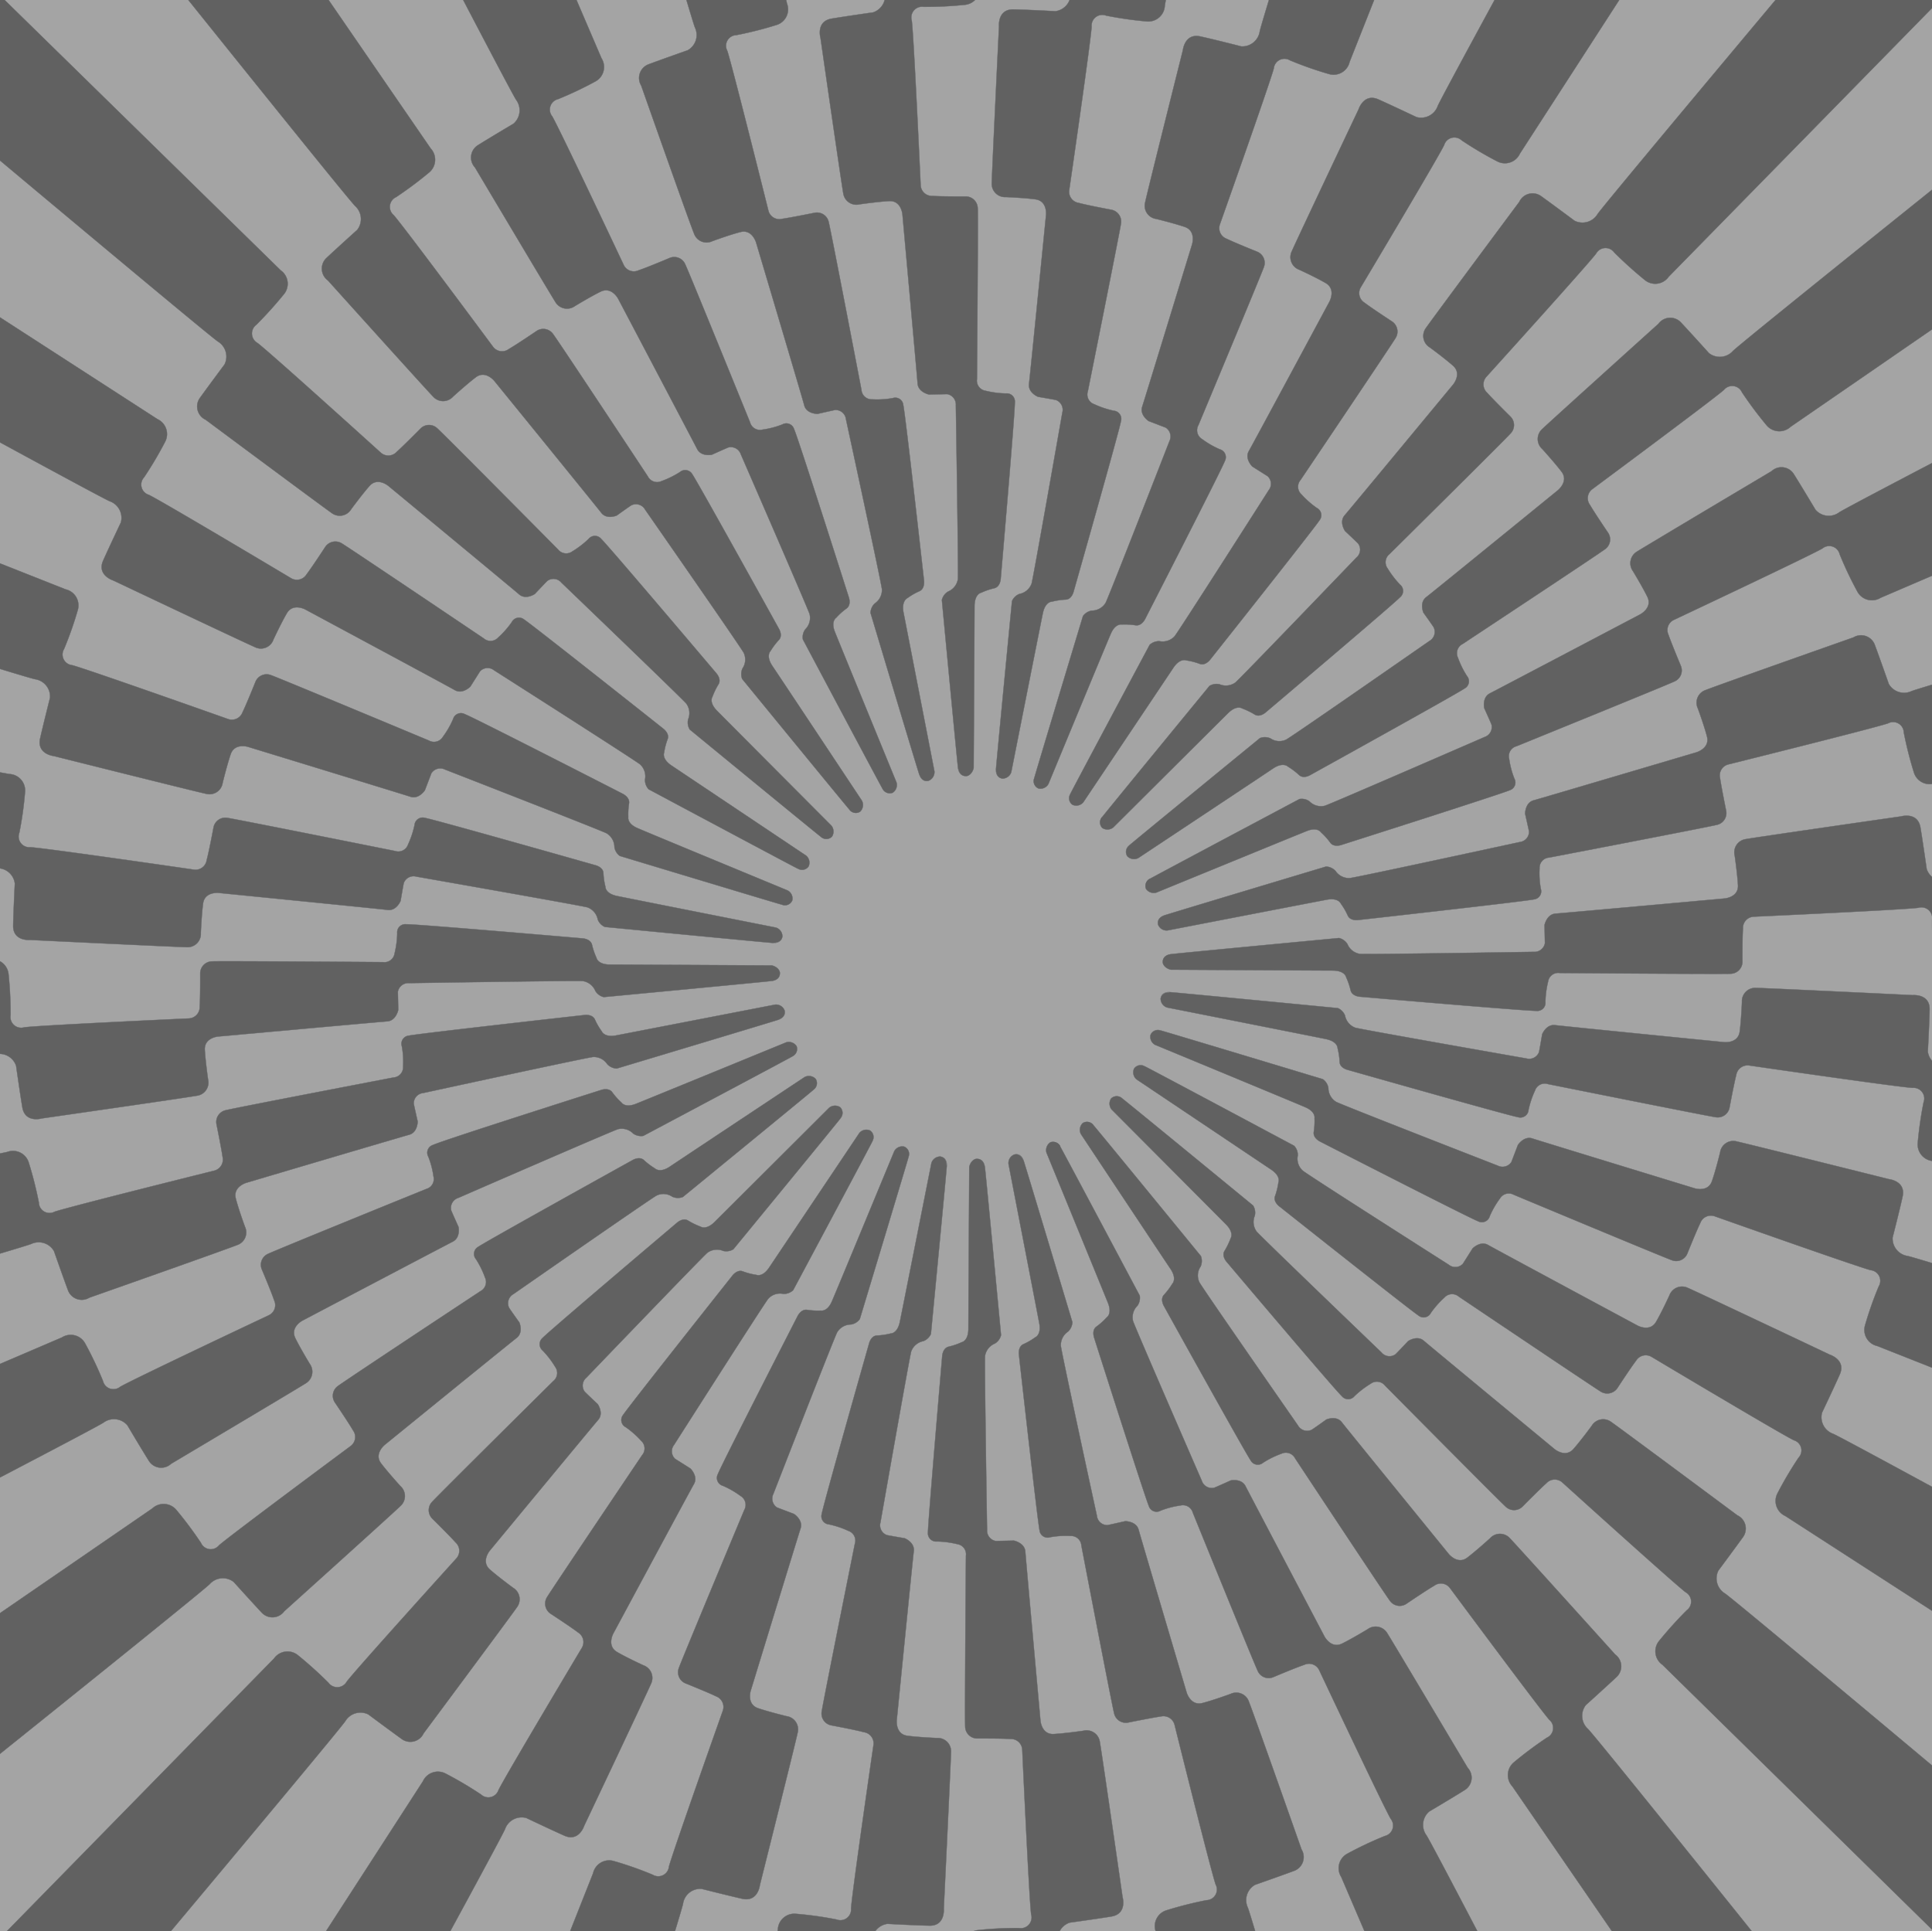 <svg xmlns="http://www.w3.org/2000/svg" xmlns:xlink="http://www.w3.org/1999/xlink" width="59.487" height="59.475" viewBox="0 0 59.487 59.475">
  <rect x="0" y="0" width="59.487" height="59.475" fill="#808080" stroke="none"/>
  <defs>
    <clipPath id="clip-path">
      <rect id="Rectangle_600" data-name="Rectangle 600" width="59.487" height="59.475" fill="none"/>
    </clipPath>
  </defs>
  <g id="Group_687" data-name="Group 687" opacity="0.289">
    <rect id="Rectangle_599" data-name="Rectangle 599" width="59.487" height="59.475" transform="translate(0 0)" fill="#fff"/>
    <g id="Group_686" data-name="Group 686" transform="translate(0 0)">
      <g id="Group_685" data-name="Group 685" clip-path="url(#clip-path)">
        <path id="Path_3467" data-name="Path 3467" d="M14.048,36.818c.008.192-.5-5.189-.5-5.189a.417.417,0,0,1,.188-.258.5.5,0,0,0,.305-.384c.02-.2-.063-5.354-.063-5.354a.326.326,0,0,0-.266-.344l-.56.012s-.333-.067-.352-.34-.466-5.205-.466-5.205-.035-.434-.415-.411c-.348.02-.908.1-.908.1a.408.408,0,0,1-.5-.344c-.067-.372-.7-4.779-.7-4.779s-.149-.513.344-.595c.419-.07,1.276-.192,1.276-.192a.545.545,0,0,0,.356-.646C11.7,12.451,10.659.01,10.659.01L14.6,2.8l.11,9.913a.509.509,0,0,1-.446.587,11.909,11.909,0,0,1-1.272.063.332.332,0,0,0-.372.423c.063.47.274,5.068.274,5.068a.347.347,0,0,0,.364.333c.278.02,1.029.016,1.029.016a.37.37,0,0,1,.364.356c.016.3-.023,5.272-.023,5.272a.315.315,0,0,0,.266.356,2.824,2.824,0,0,0,.626.082.249.249,0,0,1,.274.274c.008.305-.434,5.424-.434,5.424s-.008.254-.2.3a2.08,2.08,0,0,0-.4.137s-.2.031-.207.4c0,.247-.027,5-.027,5-.043.176-.164.25-.231.247-.219.008-.243-.231-.243-.231" transform="translate(15.453 -13.153)" fill="#161615"/>
        <path id="Path_3468" data-name="Path 3468" d="M14.048,36.818c.008.192-.5-5.189-.5-5.189a.417.417,0,0,1,.188-.258.5.5,0,0,0,.305-.384c.02-.2-.063-5.354-.063-5.354a.326.326,0,0,0-.266-.344l-.56.012s-.333-.067-.352-.34-.466-5.205-.466-5.205-.035-.434-.415-.411c-.348.02-.908.1-.908.1a.408.408,0,0,1-.5-.344c-.067-.372-.7-4.779-.7-4.779s-.149-.513.344-.595c.419-.07,1.276-.192,1.276-.192a.545.545,0,0,0,.356-.646C11.7,12.451,10.659.01,10.659.01L14.6,2.8l.11,9.913a.509.509,0,0,1-.446.587,11.909,11.909,0,0,1-1.272.063.332.332,0,0,0-.372.423c.063.47.274,5.068.274,5.068a.347.347,0,0,0,.364.333c.278.02,1.029.016,1.029.016a.37.37,0,0,1,.364.356c.016.3-.023,5.272-.023,5.272a.315.315,0,0,0,.266.356,2.824,2.824,0,0,0,.626.082.249.249,0,0,1,.274.274c.008.305-.434,5.424-.434,5.424s-.008.254-.2.3a2.08,2.08,0,0,0-.4.137s-.2.031-.207.4c0,.247-.027,5-.027,5-.043.176-.164.25-.231.247C14.072,37.056,14.048,36.818,14.048,36.818Z" transform="translate(15.453 -13.153)" fill="none" stroke="#171e27" stroke-miterlimit="3.864" stroke-width="0.01"/>
        <path id="Path_3469" data-name="Path 3469" d="M12.386,12.72c-.008-.192.5,5.189.5,5.189a.417.417,0,0,1-.188.258.5.5,0,0,0-.305.384c-.02.2.063,5.354.063,5.354a.326.326,0,0,0,.266.344l.56-.012s.333.067.352.34.466,5.205.466,5.205.035.434.411.411c.352-.02.908-.1.908-.1a.41.41,0,0,1,.509.344c.067.372.7,4.779.7,4.779s.149.513-.344.595C15.862,35.881,15,36,15,36a.545.545,0,0,0-.356.646c.086.438,1.127,12.876,1.127,12.876l-3.937-2.79-.11-9.913a.509.509,0,0,1,.446-.587,10.88,10.88,0,0,1,1.272-.063.332.332,0,0,0,.372-.423c-.063-.47-.274-5.068-.274-5.068a.347.347,0,0,0-.364-.333c-.278-.02-1.029-.016-1.029-.016a.37.37,0,0,1-.364-.356c-.016-.3.023-5.272.023-5.272a.315.315,0,0,0-.266-.356,2.824,2.824,0,0,0-.626-.082.253.253,0,0,1-.278-.274c0-.305.438-5.424.438-5.424s.008-.254.2-.3a2.079,2.079,0,0,0,.4-.137s.2-.031.207-.4c0-.247.027-5,.027-5,.043-.18.164-.25.231-.247.219-.008.243.231.243.231" transform="translate(17.936 23.205)" fill="#161615"/>
        <path id="Path_3470" data-name="Path 3470" d="M12.386,12.72c-.008-.192.5,5.189.5,5.189a.417.417,0,0,1-.188.258.5.5,0,0,0-.305.384c-.02.2.063,5.354.063,5.354a.326.326,0,0,0,.266.344l.56-.012s.333.067.352.34.466,5.205.466,5.205.035.434.411.411c.352-.02.908-.1.908-.1a.41.41,0,0,1,.509.344c.067.372.7,4.779.7,4.779s.149.513-.344.595C15.862,35.881,15,36,15,36a.545.545,0,0,0-.356.646c.086.438,1.127,12.876,1.127,12.876l-3.937-2.79-.11-9.913a.509.509,0,0,1,.446-.587,10.88,10.88,0,0,1,1.272-.063.332.332,0,0,0,.372-.423c-.063-.47-.274-5.068-.274-5.068a.347.347,0,0,0-.364-.333c-.278-.02-1.029-.016-1.029-.016a.37.37,0,0,1-.364-.356c-.016-.3.023-5.272.023-5.272a.315.315,0,0,0-.266-.356,2.824,2.824,0,0,0-.626-.082.253.253,0,0,1-.278-.274c0-.305.438-5.424.438-5.424s.008-.254.2-.3a2.079,2.079,0,0,0,.4-.137s.2-.031.207-.4c0-.247.027-5,.027-5,.043-.18.164-.25.231-.247C12.363,12.481,12.386,12.72,12.386,12.72Z" transform="translate(17.936 23.205)" fill="none" stroke="#171e27" stroke-miterlimit="3.864" stroke-width="0.01"/>
        <path id="Path_3471" data-name="Path 3471" d="M36.817,12.383c.192-.008-5.189.5-5.189.5a.417.417,0,0,1-.258-.188.5.5,0,0,0-.384-.305c-.2-.02-5.354.063-5.354.063a.326.326,0,0,0-.344.266l.012.56s-.067.333-.34.352-5.205.466-5.205.466-.434.035-.411.415c.02.348.1.908.1.908a.408.408,0,0,1-.344.5c-.372.067-4.779.7-4.779.7s-.513.149-.595-.344c-.07-.419-.192-1.276-.192-1.276a.54.54,0,0,0-.646-.352C12.451,14.731.01,15.772.01,15.772L2.8,11.835l9.913-.11a.509.509,0,0,1,.587.446,11.909,11.909,0,0,1,.063,1.272.332.332,0,0,0,.423.372c.47-.063,5.068-.274,5.068-.274a.35.35,0,0,0,.333-.364c.02-.278.016-1.029.016-1.029a.37.37,0,0,1,.356-.364c.3-.016,5.272.023,5.272.023a.315.315,0,0,0,.356-.266,2.824,2.824,0,0,0,.082-.626.249.249,0,0,1,.274-.274c.305-.008,5.424.434,5.424.434s.254.008.3.2a2.08,2.08,0,0,0,.137.4s.031.2.4.207c.247,0,5,.027,5,.027.176.043.247.164.247.231.008.219-.231.243-.231.243" transform="translate(-13.038 17.821)" fill="#161615"/>
        <path id="Path_3472" data-name="Path 3472" d="M36.817,12.383c.192-.008-5.189.5-5.189.5a.417.417,0,0,1-.258-.188.5.5,0,0,0-.384-.305c-.2-.02-5.354.063-5.354.063a.326.326,0,0,0-.344.266l.012.56s-.067.333-.34.352-5.205.466-5.205.466-.434.035-.411.415c.02.348.1.908.1.908a.408.408,0,0,1-.344.5c-.372.067-4.779.7-4.779.7s-.513.149-.595-.344c-.07-.419-.192-1.276-.192-1.276a.54.54,0,0,0-.646-.352C12.451,14.731.01,15.772.01,15.772L2.8,11.835l9.913-.11a.509.509,0,0,1,.587.446,11.909,11.909,0,0,1,.063,1.272.332.332,0,0,0,.423.372c.47-.063,5.068-.274,5.068-.274a.35.35,0,0,0,.333-.364c.02-.278.016-1.029.016-1.029a.37.37,0,0,1,.356-.364c.3-.016,5.272.023,5.272.023a.315.315,0,0,0,.356-.266,2.824,2.824,0,0,0,.082-.626.249.249,0,0,1,.274-.274c.305-.008,5.424.434,5.424.434s.254.008.3.2a2.08,2.08,0,0,0,.137.4s.031.2.4.207c.247,0,5,.027,5,.027.176.043.247.164.247.231C37.056,12.359,36.817,12.383,36.817,12.383Z" transform="translate(-13.038 17.821)" fill="none" stroke="#171e27" stroke-miterlimit="3.864" stroke-width="0.01"/>
        <path id="Path_3473" data-name="Path 3473" d="M12.72,14.048c-.192.008,5.189-.5,5.189-.5a.422.422,0,0,1,.258.184.5.5,0,0,0,.384.305c.2.02,5.354-.063,5.354-.063a.326.326,0,0,0,.344-.266l-.012-.56s.067-.333.34-.352,5.205-.466,5.205-.466.434-.035.411-.411c-.02-.352-.1-.908-.1-.908a.41.41,0,0,1,.344-.509c.372-.067,4.779-.7,4.779-.7s.513-.149.595.344c.07.419.192,1.276.192,1.276a.543.543,0,0,0,.646.356c.438-.086,12.876-1.127,12.876-1.127L46.733,14.6l-9.913.106a.509.509,0,0,1-.587-.446,10.879,10.879,0,0,1-.063-1.272.332.332,0,0,0-.423-.372c-.47.063-5.068.274-5.068.274a.347.347,0,0,0-.333.364c-.02.278-.016,1.029-.016,1.029a.37.37,0,0,1-.356.364c-.3.016-5.272-.023-5.272-.023a.315.315,0,0,0-.356.266,2.824,2.824,0,0,0-.082.626.249.249,0,0,1-.274.274c-.305.008-5.424-.434-5.424-.434s-.254-.008-.3-.2a2.08,2.08,0,0,0-.137-.4s-.031-.2-.4-.207c-.247,0-5-.027-5-.027-.176-.043-.247-.164-.247-.231-.008-.219.231-.243.231-.243" transform="translate(23.32 15.338)" fill="#161615"/>
        <path id="Path_3474" data-name="Path 3474" d="M12.72,14.048c-.192.008,5.189-.5,5.189-.5a.422.422,0,0,1,.258.184.5.5,0,0,0,.384.305c.2.02,5.354-.063,5.354-.063a.326.326,0,0,0,.344-.266l-.012-.56s.067-.333.34-.352,5.205-.466,5.205-.466.434-.035.411-.411c-.02-.352-.1-.908-.1-.908a.41.41,0,0,1,.344-.509c.372-.067,4.779-.7,4.779-.7s.513-.149.595.344c.07.419.192,1.276.192,1.276a.543.543,0,0,0,.646.356c.438-.086,12.876-1.127,12.876-1.127L46.733,14.6l-9.913.106a.509.509,0,0,1-.587-.446,10.879,10.879,0,0,1-.063-1.272.332.332,0,0,0-.423-.372c-.47.063-5.068.274-5.068.274a.347.347,0,0,0-.333.364c-.02.278-.016,1.029-.016,1.029a.37.37,0,0,1-.356.364c-.3.016-5.272-.023-5.272-.023a.315.315,0,0,0-.356.266,2.824,2.824,0,0,0-.082.626.249.249,0,0,1-.274.274c-.305.008-5.424-.434-5.424-.434s-.254-.008-.3-.2a2.08,2.08,0,0,0-.137-.4s-.031-.2-.4-.207c-.247,0-5-.027-5-.027-.176-.043-.247-.164-.247-.231C12.481,14.072,12.72,14.048,12.72,14.048Z" transform="translate(23.32 15.338)" fill="none" stroke="#171e27" stroke-miterlimit="3.864" stroke-width="0.01"/>
        <path id="Path_3475" data-name="Path 3475" d="M18.416,35.84c.043.184-1.507-4.99-1.507-4.99a.417.417,0,0,1,.129-.29.5.5,0,0,0,.223-.434c-.016-.2-1.108-5.24-1.108-5.24a.322.322,0,0,0-.329-.286c-.016,0-.548.121-.548.121s-.34,0-.407-.262-1.483-5.013-1.483-5.013-.121-.419-.481-.325c-.34.086-.869.282-.869.282a.409.409,0,0,1-.564-.243c-.145-.348-1.624-4.548-1.624-4.548a.45.45,0,0,1,.223-.654c.4-.149,1.209-.434,1.209-.434a.538.538,0,0,0,.223-.7C11.337,12.409,7.881.414,7.881.414l4.407,1.969,2.047,9.7a.5.5,0,0,1-.321.661,11.446,11.446,0,0,1-1.237.313.328.328,0,0,0-.278.485c.149.45,1.264,4.916,1.264,4.916a.347.347,0,0,0,.419.258c.274-.039,1.01-.188,1.01-.188a.369.369,0,0,1,.427.278c.074.29,1.01,5.174,1.01,5.174a.316.316,0,0,0,.333.294,2.691,2.691,0,0,0,.634-.039.246.246,0,0,1,.321.215c.067.294.638,5.4.638,5.4s.035.25-.137.329a1.95,1.95,0,0,0-.368.211s-.188.074-.129.43c.047.239.955,4.908.955,4.908a.287.287,0,0,1-.18.29c-.211.051-.278-.18-.278-.18" transform="translate(9.895 -11.976)" fill="#161615"/>
        <path id="Path_3476" data-name="Path 3476" d="M18.416,35.84c.043.184-1.507-4.99-1.507-4.99a.417.417,0,0,1,.129-.29.5.5,0,0,0,.223-.434c-.016-.2-1.108-5.24-1.108-5.24a.322.322,0,0,0-.329-.286c-.016,0-.548.121-.548.121s-.34,0-.407-.262-1.483-5.013-1.483-5.013-.121-.419-.481-.325c-.34.086-.869.282-.869.282a.409.409,0,0,1-.564-.243c-.145-.348-1.624-4.548-1.624-4.548a.45.45,0,0,1,.223-.654c.4-.149,1.209-.434,1.209-.434a.538.538,0,0,0,.223-.7C11.337,12.409,7.881.414,7.881.414l4.407,1.969,2.047,9.7a.5.5,0,0,1-.321.661,11.446,11.446,0,0,1-1.237.313.328.328,0,0,0-.278.485c.149.45,1.264,4.916,1.264,4.916a.347.347,0,0,0,.419.258c.274-.039,1.01-.188,1.01-.188a.369.369,0,0,1,.427.278c.074.29,1.01,5.174,1.01,5.174a.316.316,0,0,0,.333.294,2.691,2.691,0,0,0,.634-.039.246.246,0,0,1,.321.215c.067.294.638,5.4.638,5.4s.035.25-.137.329a1.95,1.95,0,0,0-.368.211s-.188.074-.129.43c.047.239.955,4.908.955,4.908a.287.287,0,0,1-.18.29C18.483,36.071,18.416,35.84,18.416,35.84Z" transform="translate(9.895 -11.976)" fill="none" stroke="#171e27" stroke-miterlimit="3.864" stroke-width="0.01"/>
        <path id="Path_3477" data-name="Path 3477" d="M11.732,12.636c-.047-.184,1.507,4.99,1.507,4.99a.43.43,0,0,1-.133.29.5.5,0,0,0-.223.434c.016.2,1.111,5.24,1.111,5.24a.32.32,0,0,0,.325.286c.016,0,.548-.121.548-.121s.34,0,.411.262,1.479,5.013,1.479,5.013.121.419.485.325c.337-.086.869-.282.869-.282a.41.41,0,0,1,.564.243c.141.348,1.62,4.548,1.62,4.548a.451.451,0,0,1-.219.654c-.4.149-1.213.434-1.213.434a.542.542,0,0,0-.223.7c.168.411,3.628,12.406,3.628,12.406l-4.411-1.969L15.81,36.4a.507.507,0,0,1,.321-.661,11.69,11.69,0,0,1,1.237-.313.329.329,0,0,0,.282-.485c-.153-.45-1.264-4.916-1.264-4.916a.354.354,0,0,0-.423-.258c-.274.039-1.01.188-1.01.188a.369.369,0,0,1-.427-.278c-.074-.29-1.01-5.174-1.01-5.174a.316.316,0,0,0-.333-.294,2.648,2.648,0,0,0-.63.039.25.25,0,0,1-.325-.215c-.063-.294-.634-5.4-.634-5.4s-.039-.25.137-.329a2,2,0,0,0,.364-.211s.192-.074.125-.43c-.043-.239-.947-4.908-.947-4.908a.281.281,0,0,1,.176-.29c.211-.051.282.18.282.18" transform="translate(19.78 23.089)" fill="#161615"/>
        <path id="Path_3478" data-name="Path 3478" d="M11.732,12.636c-.047-.184,1.507,4.99,1.507,4.99a.43.43,0,0,1-.133.29.5.5,0,0,0-.223.434c.016.2,1.111,5.24,1.111,5.24a.32.32,0,0,0,.325.286c.016,0,.548-.121.548-.121s.34,0,.411.262,1.479,5.013,1.479,5.013.121.419.485.325c.337-.086.869-.282.869-.282a.41.41,0,0,1,.564.243c.141.348,1.62,4.548,1.62,4.548a.451.451,0,0,1-.219.654c-.4.149-1.213.434-1.213.434a.542.542,0,0,0-.223.7c.168.411,3.628,12.406,3.628,12.406l-4.411-1.969L15.81,36.4a.507.507,0,0,1,.321-.661,11.69,11.69,0,0,1,1.237-.313.329.329,0,0,0,.282-.485c-.153-.45-1.264-4.916-1.264-4.916a.354.354,0,0,0-.423-.258c-.274.039-1.01.188-1.01.188a.369.369,0,0,1-.427-.278c-.074-.29-1.01-5.174-1.01-5.174a.316.316,0,0,0-.333-.294,2.648,2.648,0,0,0-.63.039.25.25,0,0,1-.325-.215c-.063-.294-.634-5.4-.634-5.4s-.039-.25.137-.329a2,2,0,0,0,.364-.211s.192-.074.125-.43c-.043-.239-.947-4.908-.947-4.908a.281.281,0,0,1,.176-.29C11.661,12.406,11.732,12.636,11.732,12.636Z" transform="translate(19.78 23.089)" fill="none" stroke="#171e27" stroke-miterlimit="3.864" stroke-width="0.01"/>
        <path id="Path_3479" data-name="Path 3479" d="M35.84,11.732c.184-.047-4.99,1.507-4.99,1.507a.43.43,0,0,1-.29-.133.5.5,0,0,0-.434-.223c-.2.016-5.24,1.111-5.24,1.111a.32.32,0,0,0-.286.325c0,.016.121.552.121.552s0,.337-.262.407-5.013,1.479-5.013,1.479-.419.121-.325.485c.086.337.282.869.282.869a.409.409,0,0,1-.243.564c-.348.141-4.548,1.62-4.548,1.62a.451.451,0,0,1-.654-.219c-.149-.4-.434-1.213-.434-1.213a.542.542,0,0,0-.7-.223C12.409,18.808.414,22.267.414,22.267l1.969-4.411,9.7-2.047a.507.507,0,0,1,.661.321,11.689,11.689,0,0,1,.313,1.237.329.329,0,0,0,.485.282c.45-.153,4.915-1.264,4.915-1.264a.352.352,0,0,0,.258-.423c-.039-.274-.188-1.01-.188-1.01a.369.369,0,0,1,.278-.427c.29-.074,5.174-1.01,5.174-1.01a.316.316,0,0,0,.294-.333,2.648,2.648,0,0,0-.039-.63.25.25,0,0,1,.215-.325c.294-.063,5.4-.634,5.4-.634s.25-.039.329.137a2,2,0,0,0,.211.364s.074.192.43.129l4.908-.951a.281.281,0,0,1,.29.176c.051.211-.18.282-.18.282" transform="translate(-11.861 19.665)" fill="#161615"/>
        <path id="Path_3480" data-name="Path 3480" d="M35.84,11.732c.184-.047-4.99,1.507-4.99,1.507a.43.43,0,0,1-.29-.133.5.5,0,0,0-.434-.223c-.2.016-5.24,1.111-5.24,1.111a.32.32,0,0,0-.286.325c0,.016.121.552.121.552s0,.337-.262.407-5.013,1.479-5.013,1.479-.419.121-.325.485c.086.337.282.869.282.869a.409.409,0,0,1-.243.564c-.348.141-4.548,1.62-4.548,1.62a.451.451,0,0,1-.654-.219c-.149-.4-.434-1.213-.434-1.213a.542.542,0,0,0-.7-.223C12.409,18.808.414,22.267.414,22.267l1.969-4.411,9.7-2.047a.507.507,0,0,1,.661.321,11.689,11.689,0,0,1,.313,1.237.329.329,0,0,0,.485.282c.45-.153,4.915-1.264,4.915-1.264a.352.352,0,0,0,.258-.423c-.039-.274-.188-1.01-.188-1.01a.369.369,0,0,1,.278-.427c.29-.074,5.174-1.01,5.174-1.01a.316.316,0,0,0,.294-.333,2.648,2.648,0,0,0-.039-.63.25.25,0,0,1,.215-.325c.294-.063,5.4-.634,5.4-.634s.25-.039.329.137a2,2,0,0,0,.211.364s.074.192.43.129l4.908-.951a.281.281,0,0,1,.29.176C36.071,11.661,35.84,11.732,35.84,11.732Z" transform="translate(-11.861 19.665)" fill="none" stroke="#171e27" stroke-miterlimit="3.864" stroke-width="0.01"/>
        <path id="Path_3481" data-name="Path 3481" d="M12.636,18.415c-.184.047,4.99-1.507,4.99-1.507a.43.43,0,0,1,.29.133.5.5,0,0,0,.434.223c.2-.016,5.24-1.111,5.24-1.111a.32.32,0,0,0,.286-.325c0-.016-.121-.548-.121-.548s0-.34.262-.411,5.013-1.479,5.013-1.479.419-.121.325-.485c-.086-.337-.282-.869-.282-.869a.41.41,0,0,1,.243-.564c.348-.141,4.548-1.62,4.548-1.62a.451.451,0,0,1,.654.219c.149.4.434,1.213.434,1.213a.542.542,0,0,0,.7.223c.411-.168,12.406-3.628,12.406-3.628l-1.969,4.411-9.7,2.047a.507.507,0,0,1-.661-.321,11.69,11.69,0,0,1-.313-1.237.329.329,0,0,0-.485-.282c-.45.153-4.915,1.264-4.915,1.264a.35.35,0,0,0-.258.423c.039.274.188,1.01.188,1.01a.369.369,0,0,1-.278.427c-.29.074-5.174,1.01-5.174,1.01a.316.316,0,0,0-.294.333,2.648,2.648,0,0,0,.039.63.25.25,0,0,1-.215.325c-.294.063-5.4.634-5.4.634s-.25.039-.329-.137a2,2,0,0,0-.211-.364s-.074-.192-.43-.125c-.239.043-4.908.947-4.908.947a.281.281,0,0,1-.29-.176c-.051-.211.18-.282.18-.282" transform="translate(23.204 9.777)" fill="#161615"/>
        <path id="Path_3482" data-name="Path 3482" d="M12.636,18.415c-.184.047,4.99-1.507,4.99-1.507a.43.43,0,0,1,.29.133.5.5,0,0,0,.434.223c.2-.016,5.24-1.111,5.24-1.111a.32.32,0,0,0,.286-.325c0-.016-.121-.548-.121-.548s0-.34.262-.411,5.013-1.479,5.013-1.479.419-.121.325-.485c-.086-.337-.282-.869-.282-.869a.41.41,0,0,1,.243-.564c.348-.141,4.548-1.62,4.548-1.62a.451.451,0,0,1,.654.219c.149.4.434,1.213.434,1.213a.542.542,0,0,0,.7.223c.411-.168,12.406-3.628,12.406-3.628l-1.969,4.411-9.7,2.047a.507.507,0,0,1-.661-.321,11.69,11.69,0,0,1-.313-1.237.329.329,0,0,0-.485-.282c-.45.153-4.915,1.264-4.915,1.264a.35.35,0,0,0-.258.423c.039.274.188,1.01.188,1.01a.369.369,0,0,1-.278.427c-.29.074-5.174,1.01-5.174,1.01a.316.316,0,0,0-.294.333,2.648,2.648,0,0,0,.039.63.25.25,0,0,1-.215.325c-.294.063-5.4.634-5.4.634s-.25.039-.329-.137a2,2,0,0,0-.211-.364s-.074-.192-.43-.125c-.239.043-4.908.947-4.908.947a.281.281,0,0,1-.29-.176C12.406,18.486,12.636,18.415,12.636,18.415Z" transform="translate(23.204 9.777)" fill="none" stroke="#171e27" stroke-miterlimit="3.864" stroke-width="0.01"/>
        <path id="Path_3483" data-name="Path 3483" d="M23.141,33.9c.082.172-2.454-4.6-2.454-4.6a.409.409,0,0,1,.07-.309.494.494,0,0,0,.137-.47c-.059-.192-2.117-4.919-2.117-4.919a.325.325,0,0,0-.376-.219c-.016,0-.517.227-.517.227s-.329.07-.454-.176S15,18.811,15,18.811s-.2-.387-.54-.223c-.313.153-.794.446-.794.446a.416.416,0,0,1-.6-.125c-.2-.317-2.477-4.145-2.477-4.145a.447.447,0,0,1,.086-.681c.36-.227,1.1-.665,1.1-.665a.543.543,0,0,0,.082-.736C11.611,12.31,5.87,1.227,5.87,1.227l4.708,1.065L14.484,11.4a.505.505,0,0,1-.18.712,11.252,11.252,0,0,1-1.155.548.331.331,0,0,0-.18.532c.239.411,2.2,4.575,2.2,4.575a.346.346,0,0,0,.462.164c.262-.086.955-.38.955-.38a.368.368,0,0,1,.474.188c.129.27,2,4.876,2,4.876a.316.316,0,0,0,.384.223,2.629,2.629,0,0,0,.611-.16.249.249,0,0,1,.36.145C20.542,23.1,22.1,28,22.1,28s.086.239-.074.348a2.022,2.022,0,0,0-.313.282s-.176.106-.039.442c.09.231,1.894,4.63,1.894,4.63a.286.286,0,0,1-.117.317.249.249,0,0,1-.313-.121" transform="translate(4.035 -9.608)" fill="#161615"/>
        <path id="Path_3484" data-name="Path 3484" d="M23.141,33.9c.082.172-2.454-4.6-2.454-4.6a.409.409,0,0,1,.07-.309.494.494,0,0,0,.137-.47c-.059-.192-2.117-4.919-2.117-4.919a.325.325,0,0,0-.376-.219c-.016,0-.517.227-.517.227s-.329.07-.454-.176S15,18.811,15,18.811s-.2-.387-.54-.223c-.313.153-.794.446-.794.446a.416.416,0,0,1-.6-.125c-.2-.317-2.477-4.145-2.477-4.145a.447.447,0,0,1,.086-.681c.36-.227,1.1-.665,1.1-.665a.543.543,0,0,0,.082-.736C11.611,12.31,5.87,1.227,5.87,1.227l4.708,1.065L14.484,11.4a.505.505,0,0,1-.18.712,11.252,11.252,0,0,1-1.155.548.331.331,0,0,0-.18.532c.239.411,2.2,4.575,2.2,4.575a.346.346,0,0,0,.462.164c.262-.086.955-.38.955-.38a.368.368,0,0,1,.474.188c.129.27,2,4.876,2,4.876a.316.316,0,0,0,.384.223,2.629,2.629,0,0,0,.611-.16.249.249,0,0,1,.36.145C20.542,23.1,22.1,28,22.1,28s.086.239-.074.348a2.022,2.022,0,0,0-.313.282s-.176.106-.039.442c.09.231,1.894,4.63,1.894,4.63a.286.286,0,0,1-.117.317A.249.249,0,0,1,23.141,33.9Z" transform="translate(4.035 -9.608)" fill="none" stroke="#171e27" stroke-miterlimit="3.864" stroke-width="0.01"/>
        <path id="Path_3485" data-name="Path 3485" d="M12,12.495c-.082-.172,2.454,4.6,2.454,4.6a.429.429,0,0,1-.07.309.494.494,0,0,0-.137.47c.059.192,2.117,4.919,2.117,4.919a.325.325,0,0,0,.376.219c.016,0,.517-.227.517-.227s.329-.07.454.176,2.43,4.626,2.43,4.626.2.387.54.223c.313-.153.794-.446.794-.446a.416.416,0,0,1,.6.125c.2.317,2.477,4.145,2.477,4.145a.447.447,0,0,1-.086.681c-.36.227-1.1.665-1.1.665a.543.543,0,0,0-.082.736c.247.372,5.988,11.455,5.988,11.455l-4.708-1.065-3.906-9.111a.505.505,0,0,1,.18-.712A11.253,11.253,0,0,1,22,33.734a.331.331,0,0,0,.18-.532c-.239-.411-2.2-4.575-2.2-4.575a.346.346,0,0,0-.462-.164c-.262.086-.955.38-.955.38a.367.367,0,0,1-.474-.188c-.129-.27-2-4.876-2-4.876a.316.316,0,0,0-.384-.223,2.629,2.629,0,0,0-.611.16.249.249,0,0,1-.36-.145c-.121-.278-1.683-5.178-1.683-5.178s-.086-.239.074-.348a2.022,2.022,0,0,0,.313-.282s.172-.106.039-.442c-.09-.227-1.894-4.63-1.894-4.63a.289.289,0,0,1,.117-.317.249.249,0,0,1,.313.121" transform="translate(20.639 22.804)" fill="#161615"/>
        <path id="Path_3486" data-name="Path 3486" d="M12,12.495c-.082-.172,2.454,4.6,2.454,4.6a.429.429,0,0,1-.07.309.494.494,0,0,0-.137.47c.059.192,2.117,4.919,2.117,4.919a.325.325,0,0,0,.376.219c.016,0,.517-.227.517-.227s.329-.07.454.176,2.43,4.626,2.43,4.626.2.387.54.223c.313-.153.794-.446.794-.446a.416.416,0,0,1,.6.125c.2.317,2.477,4.145,2.477,4.145a.447.447,0,0,1-.086.681c-.36.227-1.1.665-1.1.665a.543.543,0,0,0-.082.736c.247.372,5.988,11.455,5.988,11.455l-4.708-1.065-3.906-9.111a.505.505,0,0,1,.18-.712A11.253,11.253,0,0,1,22,33.734a.331.331,0,0,0,.18-.532c-.239-.411-2.2-4.575-2.2-4.575a.346.346,0,0,0-.462-.164c-.262.086-.955.38-.955.38a.367.367,0,0,1-.474-.188c-.129-.27-2-4.876-2-4.876a.316.316,0,0,0-.384-.223,2.629,2.629,0,0,0-.611.16.249.249,0,0,1-.36-.145c-.121-.278-1.683-5.178-1.683-5.178s-.086-.239.074-.348a2.022,2.022,0,0,0,.313-.282s.172-.106.039-.442c-.09-.227-1.894-4.63-1.894-4.63a.289.289,0,0,1,.117-.317A.249.249,0,0,1,12,12.495Z" transform="translate(20.639 22.804)" fill="none" stroke="#171e27" stroke-miterlimit="3.864" stroke-width="0.01"/>
        <path id="Path_3487" data-name="Path 3487" d="M33.9,12c.172-.082-4.6,2.454-4.6,2.454a.427.427,0,0,1-.309-.07.494.494,0,0,0-.47-.137c-.192.059-4.919,2.117-4.919,2.117a.325.325,0,0,0-.219.376c0,.016.227.517.227.517s.07.329-.176.454-4.626,2.43-4.626,2.43-.387.2-.223.54c.153.313.446.794.446.794a.416.416,0,0,1-.125.6c-.317.2-4.145,2.477-4.145,2.477a.447.447,0,0,1-.681-.086c-.227-.36-.665-1.1-.665-1.1a.543.543,0,0,0-.736-.082c-.372.247-11.455,5.988-11.455,5.988l1.065-4.708L11.4,20.661a.505.505,0,0,1,.712.18A11.253,11.253,0,0,1,12.663,22a.331.331,0,0,0,.532.18c.411-.239,4.571-2.2,4.571-2.2a.344.344,0,0,0,.168-.462c-.086-.262-.38-.955-.38-.955a.368.368,0,0,1,.188-.474c.27-.129,4.876-2,4.876-2a.316.316,0,0,0,.223-.384,2.629,2.629,0,0,0-.16-.611.249.249,0,0,1,.145-.36C23.1,14.6,28,13.042,28,13.042s.239-.086.348.074a2.022,2.022,0,0,0,.282.313s.106.172.442.039c.231-.09,4.63-1.894,4.63-1.894a.286.286,0,0,1,.317.117A.249.249,0,0,1,33.9,12" transform="translate(-9.493 20.524)" fill="#161615"/>
        <path id="Path_3488" data-name="Path 3488" d="M33.9,12c.172-.082-4.6,2.454-4.6,2.454a.427.427,0,0,1-.309-.07.494.494,0,0,0-.47-.137c-.192.059-4.919,2.117-4.919,2.117a.325.325,0,0,0-.219.376c0,.016.227.517.227.517s.07.329-.176.454-4.626,2.43-4.626,2.43-.387.2-.223.54c.153.313.446.794.446.794a.416.416,0,0,1-.125.6c-.317.2-4.145,2.477-4.145,2.477a.447.447,0,0,1-.681-.086c-.227-.36-.665-1.1-.665-1.1a.543.543,0,0,0-.736-.082c-.372.247-11.455,5.988-11.455,5.988l1.065-4.708L11.4,20.661a.505.505,0,0,1,.712.18A11.253,11.253,0,0,1,12.663,22a.331.331,0,0,0,.532.18c.411-.239,4.571-2.2,4.571-2.2a.344.344,0,0,0,.168-.462c-.086-.262-.38-.955-.38-.955a.368.368,0,0,1,.188-.474c.27-.129,4.876-2,4.876-2a.316.316,0,0,0,.223-.384,2.629,2.629,0,0,0-.16-.611.249.249,0,0,1,.145-.36C23.1,14.6,28,13.042,28,13.042s.239-.086.348.074a2.022,2.022,0,0,0,.282.313s.106.172.442.039c.231-.09,4.63-1.894,4.63-1.894a.286.286,0,0,1,.317.117A.249.249,0,0,1,33.9,12Z" transform="translate(-9.493 20.524)" fill="none" stroke="#171e27" stroke-miterlimit="3.864" stroke-width="0.01"/>
        <path id="Path_3489" data-name="Path 3489" d="M12.494,23.141c-.172.082,4.6-2.454,4.6-2.454a.407.407,0,0,1,.309.07.494.494,0,0,0,.47.137c.192-.059,4.919-2.117,4.919-2.117a.325.325,0,0,0,.219-.376c0-.016-.227-.517-.227-.517s-.07-.329.176-.454S27.585,15,27.585,15s.387-.2.223-.54c-.153-.313-.446-.794-.446-.794a.416.416,0,0,1,.125-.6c.317-.2,4.145-2.477,4.145-2.477a.447.447,0,0,1,.681.086c.227.36.669,1.1.669,1.1a.537.537,0,0,0,.732.082c.372-.247,11.455-5.988,11.455-5.988L44.1,10.578l-9.111,3.91a.508.508,0,0,1-.712-.184,11.253,11.253,0,0,1-.548-1.155.331.331,0,0,0-.532-.18c-.411.239-4.575,2.2-4.575,2.2a.346.346,0,0,0-.164.462c.09.262.38.955.38.955a.368.368,0,0,1-.188.474c-.27.129-4.876,2-4.876,2a.316.316,0,0,0-.223.384,2.63,2.63,0,0,0,.16.611.249.249,0,0,1-.145.36c-.278.121-5.178,1.683-5.178,1.683s-.239.086-.348-.074a2.022,2.022,0,0,0-.282-.313s-.106-.176-.442-.039c-.231.09-4.63,1.894-4.63,1.894a.289.289,0,0,1-.317-.117.249.249,0,0,1,.121-.313" transform="translate(22.916 3.92)" fill="#161615"/>
        <path id="Path_3490" data-name="Path 3490" d="M12.494,23.141c-.172.082,4.6-2.454,4.6-2.454a.407.407,0,0,1,.309.07.494.494,0,0,0,.47.137c.192-.059,4.919-2.117,4.919-2.117a.325.325,0,0,0,.219-.376c0-.016-.227-.517-.227-.517s-.07-.329.176-.454S27.585,15,27.585,15s.387-.2.223-.54c-.153-.313-.446-.794-.446-.794a.416.416,0,0,1,.125-.6c.317-.2,4.145-2.477,4.145-2.477a.447.447,0,0,1,.681.086c.227.36.669,1.1.669,1.1a.537.537,0,0,0,.732.082c.372-.247,11.455-5.988,11.455-5.988L44.1,10.578l-9.111,3.91a.508.508,0,0,1-.712-.184,11.253,11.253,0,0,1-.548-1.155.331.331,0,0,0-.532-.18c-.411.239-4.575,2.2-4.575,2.2a.346.346,0,0,0-.164.462c.09.262.38.955.38.955a.368.368,0,0,1-.188.474c-.27.129-4.876,2-4.876,2a.316.316,0,0,0-.223.384,2.63,2.63,0,0,0,.16.611.249.249,0,0,1-.145.36c-.278.121-5.178,1.683-5.178,1.683s-.239.086-.348-.074a2.022,2.022,0,0,0-.282-.313s-.106-.176-.442-.039c-.231.09-4.63,1.894-4.63,1.894a.289.289,0,0,1-.317-.117A.249.249,0,0,1,12.494,23.141Z" transform="translate(22.916 3.92)" fill="none" stroke="#171e27" stroke-miterlimit="3.864" stroke-width="0.01"/>
        <path id="Path_3491" data-name="Path 3491" d="M27.4,31.073c.113.153-3.307-4.027-3.307-4.027a.425.425,0,0,1,.008-.321.485.485,0,0,0,.039-.485c-.09-.176-3.037-4.411-3.037-4.411a.322.322,0,0,0-.411-.137c-.016,0-.462.321-.462.321s-.309.133-.477-.086-3.291-4.058-3.291-4.058-.274-.34-.571-.113c-.278.211-.7.595-.7.595a.411.411,0,0,1-.614,0c-.262-.27-3.24-3.577-3.24-3.577a.45.45,0,0,1-.047-.689c.309-.29.951-.869.951-.869a.542.542,0,0,0-.067-.736c-.313-.313-8.113-10.058-8.113-10.058l4.825.121L14.5,10.707a.511.511,0,0,1-.039.736,11.8,11.8,0,0,1-1.021.763.331.331,0,0,0-.078.556c.317.356,3.06,4.055,3.06,4.055a.346.346,0,0,0,.485.07c.239-.137.861-.56.861-.56a.369.369,0,0,1,.5.094c.18.239,2.92,4.387,2.92,4.387a.319.319,0,0,0,.423.145,2.78,2.78,0,0,0,.564-.278.252.252,0,0,1,.384.07c.172.25,2.661,4.747,2.661,4.747s.137.215,0,.356a2.152,2.152,0,0,0-.254.337s-.149.141.047.446c.137.2,2.767,4.164,2.767,4.164a.288.288,0,0,1-.055.337.244.244,0,0,1-.329-.059" transform="translate(-1.241 -6.138)" fill="#161615" fill-rule="evenodd"/>
        <path id="Path_3492" data-name="Path 3492" d="M27.4,31.073c.113.153-3.307-4.027-3.307-4.027a.425.425,0,0,1,.008-.321.485.485,0,0,0,.039-.485c-.09-.176-3.037-4.411-3.037-4.411a.322.322,0,0,0-.411-.137c-.016,0-.462.321-.462.321s-.309.133-.477-.086-3.291-4.058-3.291-4.058-.274-.34-.571-.113c-.278.211-.7.595-.7.595a.411.411,0,0,1-.614,0c-.262-.27-3.24-3.577-3.24-3.577a.45.45,0,0,1-.047-.689c.309-.29.951-.869.951-.869a.542.542,0,0,0-.067-.736c-.313-.313-8.113-10.058-8.113-10.058l4.825.121L14.5,10.707a.511.511,0,0,1-.039.736,11.8,11.8,0,0,1-1.021.763.331.331,0,0,0-.078.556c.317.356,3.06,4.055,3.06,4.055a.346.346,0,0,0,.485.07c.239-.137.861-.56.861-.56a.369.369,0,0,1,.5.094c.18.239,2.92,4.387,2.92,4.387a.319.319,0,0,0,.423.145,2.78,2.78,0,0,0,.564-.278.252.252,0,0,1,.384.07c.172.25,2.661,4.747,2.661,4.747s.137.215,0,.356a2.152,2.152,0,0,0-.254.337s-.149.141.047.446c.137.2,2.767,4.164,2.767,4.164a.288.288,0,0,1-.055.337A.244.244,0,0,1,27.4,31.073Z" transform="translate(-1.241 -6.138)" fill="none" stroke="#171e27" stroke-miterlimit="3.864" stroke-width="0.01"/>
        <path id="Path_3493" data-name="Path 3493" d="M12.248,12.3c-.113-.153,3.307,4.027,3.307,4.027a.425.425,0,0,1-.008.321.485.485,0,0,0-.039.485c.09.176,3.037,4.411,3.037,4.411a.322.322,0,0,0,.411.137c.016,0,.462-.321.462-.321s.309-.133.477.086S23.186,25.5,23.186,25.5s.274.34.571.113c.278-.211.7-.595.7-.595a.411.411,0,0,1,.614,0c.258.27,3.24,3.577,3.24,3.577a.45.45,0,0,1,.047.689c-.309.29-.951.869-.951.869a.542.542,0,0,0,.067.736c.313.313,8.113,10.058,8.113,10.058l-4.825-.121-5.616-8.168a.511.511,0,0,1,.039-.736,11.8,11.8,0,0,1,1.021-.763.329.329,0,0,0,.074-.556c-.313-.356-3.057-4.055-3.057-4.055a.346.346,0,0,0-.485-.07c-.239.137-.861.56-.861.56a.369.369,0,0,1-.5-.094c-.18-.239-2.92-4.387-2.92-4.387a.319.319,0,0,0-.423-.145,2.78,2.78,0,0,0-.564.278.25.25,0,0,1-.384-.074c-.172-.247-2.665-4.743-2.665-4.743s-.133-.215,0-.356a2.152,2.152,0,0,0,.254-.337s.149-.141-.047-.446c-.137-.2-2.767-4.164-2.767-4.164a.288.288,0,0,1,.055-.337.244.244,0,0,1,.329.059" transform="translate(21.421 22.353)" fill="#161615" fill-rule="evenodd"/>
        <path id="Path_3494" data-name="Path 3494" d="M12.248,12.3c-.113-.153,3.307,4.027,3.307,4.027a.425.425,0,0,1-.008.321.485.485,0,0,0-.039.485c.09.176,3.037,4.411,3.037,4.411a.322.322,0,0,0,.411.137c.016,0,.462-.321.462-.321s.309-.133.477.086S23.186,25.5,23.186,25.5s.274.34.571.113c.278-.211.7-.595.7-.595a.411.411,0,0,1,.614,0c.258.27,3.24,3.577,3.24,3.577a.45.45,0,0,1,.047.689c-.309.29-.951.869-.951.869a.542.542,0,0,0,.067.736c.313.313,8.113,10.058,8.113,10.058l-4.825-.121-5.616-8.168a.511.511,0,0,1,.039-.736,11.8,11.8,0,0,1,1.021-.763.329.329,0,0,0,.074-.556c-.313-.356-3.057-4.055-3.057-4.055a.346.346,0,0,0-.485-.07c-.239.137-.861.56-.861.56a.369.369,0,0,1-.5-.094c-.18-.239-2.92-4.387-2.92-4.387a.319.319,0,0,0-.423-.145,2.78,2.78,0,0,0-.564.278.25.25,0,0,1-.384-.074c-.172-.247-2.665-4.743-2.665-4.743s-.133-.215,0-.356a2.152,2.152,0,0,0,.254-.337s.149-.141-.047-.446c-.137-.2-2.767-4.164-2.767-4.164a.288.288,0,0,1,.055-.337A.244.244,0,0,1,12.248,12.3Z" transform="translate(21.421 22.353)" fill="none" stroke="#171e27" stroke-miterlimit="3.864" stroke-width="0.01"/>
        <path id="Path_3495" data-name="Path 3495" d="M31.073,12.248c.153-.113-4.027,3.307-4.027,3.307a.425.425,0,0,1-.321-.008.485.485,0,0,0-.485-.039c-.176.09-4.411,3.037-4.411,3.037a.322.322,0,0,0-.137.411c0,.016.321.462.321.462s.133.309-.086.477-4.058,3.291-4.058,3.291-.34.274-.113.571c.211.278.595.7.595.7a.411.411,0,0,1,0,.614c-.27.262-3.577,3.24-3.577,3.24a.45.45,0,0,1-.689.047c-.29-.309-.869-.951-.869-.951a.542.542,0,0,0-.736.067c-.313.313-10.058,8.113-10.058,8.113l.121-4.825,8.168-5.616a.511.511,0,0,1,.736.039,11.8,11.8,0,0,1,.763,1.021.329.329,0,0,0,.556.074c.356-.313,4.054-3.057,4.054-3.057a.346.346,0,0,0,.07-.485c-.137-.239-.56-.861-.56-.861a.369.369,0,0,1,.094-.5c.239-.18,4.387-2.92,4.387-2.92a.319.319,0,0,0,.145-.423,2.78,2.78,0,0,0-.278-.564.25.25,0,0,1,.074-.384c.247-.172,4.743-2.665,4.743-2.665s.215-.133.356,0a2.152,2.152,0,0,0,.337.254s.141.149.446-.047c.2-.137,4.164-2.767,4.164-2.767a.288.288,0,0,1,.337.055.244.244,0,0,1-.059.329" transform="translate(-6.022 21.306)" fill="#161615" fill-rule="evenodd"/>
        <path id="Path_3496" data-name="Path 3496" d="M31.073,12.248c.153-.113-4.027,3.307-4.027,3.307a.425.425,0,0,1-.321-.008.485.485,0,0,0-.485-.039c-.176.09-4.411,3.037-4.411,3.037a.322.322,0,0,0-.137.411c0,.016.321.462.321.462s.133.309-.086.477-4.058,3.291-4.058,3.291-.34.274-.113.571c.211.278.595.7.595.7a.411.411,0,0,1,0,.614c-.27.262-3.577,3.24-3.577,3.24a.45.45,0,0,1-.689.047c-.29-.309-.869-.951-.869-.951a.542.542,0,0,0-.736.067c-.313.313-10.058,8.113-10.058,8.113l.121-4.825,8.168-5.616a.511.511,0,0,1,.736.039,11.8,11.8,0,0,1,.763,1.021.329.329,0,0,0,.556.074c.356-.313,4.054-3.057,4.054-3.057a.346.346,0,0,0,.07-.485c-.137-.239-.56-.861-.56-.861a.369.369,0,0,1,.094-.5c.239-.18,4.387-2.92,4.387-2.92a.319.319,0,0,0,.145-.423,2.78,2.78,0,0,0-.278-.564.25.25,0,0,1,.074-.384c.247-.172,4.743-2.665,4.743-2.665s.215-.133.356,0a2.152,2.152,0,0,0,.337.254s.141.149.446-.047c.2-.137,4.164-2.767,4.164-2.767a.288.288,0,0,1,.337.055A.244.244,0,0,1,31.073,12.248Z" transform="translate(-6.022 21.306)" fill="none" stroke="#171e27" stroke-miterlimit="3.864" stroke-width="0.01"/>
        <path id="Path_3497" data-name="Path 3497" d="M12.3,27.395c-.153.113,4.027-3.307,4.027-3.307a.425.425,0,0,1,.321.008.485.485,0,0,0,.485.039c.176-.09,4.411-3.037,4.411-3.037a.322.322,0,0,0,.137-.411c0-.016-.321-.462-.321-.462s-.133-.309.086-.477S25.5,16.456,25.5,16.456s.34-.274.113-.571c-.211-.278-.595-.7-.595-.7a.411.411,0,0,1,0-.614c.27-.258,3.577-3.24,3.577-3.24a.45.45,0,0,1,.689-.047c.29.309.869.951.869.951a.542.542,0,0,0,.736-.067c.313-.313,10.058-8.113,10.058-8.113l-.121,4.825L32.667,14.5a.511.511,0,0,1-.736-.039,11.8,11.8,0,0,1-.763-1.021.329.329,0,0,0-.556-.074c-.356.313-4.054,3.057-4.054,3.057a.346.346,0,0,0-.07.485c.137.239.56.861.56.861a.369.369,0,0,1-.094.5c-.239.18-4.387,2.92-4.387,2.92a.319.319,0,0,0-.145.423,2.78,2.78,0,0,0,.278.564.25.25,0,0,1-.074.384c-.247.172-4.743,2.661-4.743,2.661s-.215.137-.356,0a2.152,2.152,0,0,0-.337-.254s-.141-.149-.446.047c-.2.137-4.164,2.767-4.164,2.767a.288.288,0,0,1-.337-.055.244.244,0,0,1,.059-.329" transform="translate(22.468 -1.359)" fill="#161615" fill-rule="evenodd"/>
        <path id="Path_3498" data-name="Path 3498" d="M12.3,27.395c-.153.113,4.027-3.307,4.027-3.307a.425.425,0,0,1,.321.008.485.485,0,0,0,.485.039c.176-.09,4.411-3.037,4.411-3.037a.322.322,0,0,0,.137-.411c0-.016-.321-.462-.321-.462s-.133-.309.086-.477S25.5,16.456,25.5,16.456s.34-.274.113-.571c-.211-.278-.595-.7-.595-.7a.411.411,0,0,1,0-.614c.27-.258,3.577-3.24,3.577-3.24a.45.45,0,0,1,.689-.047c.29.309.869.951.869.951a.542.542,0,0,0,.736-.067c.313-.313,10.058-8.113,10.058-8.113l-.121,4.825L32.667,14.5a.511.511,0,0,1-.736-.039,11.8,11.8,0,0,1-.763-1.021.329.329,0,0,0-.556-.074c-.356.313-4.054,3.057-4.054,3.057a.346.346,0,0,0-.07.485c.137.239.56.861.56.861a.369.369,0,0,1-.094.5c-.239.18-4.387,2.92-4.387,2.92a.319.319,0,0,0-.145.423,2.78,2.78,0,0,0,.278.564.25.25,0,0,1-.074.384c-.247.172-4.743,2.661-4.743,2.661s-.215.137-.356,0a2.152,2.152,0,0,0-.337-.254s-.141-.149-.446.047c-.2.137-4.164,2.767-4.164,2.767a.288.288,0,0,1-.337-.055A.244.244,0,0,1,12.3,27.395Z" transform="translate(22.468 -1.359)" fill="none" stroke="#171e27" stroke-miterlimit="3.864" stroke-width="0.01"/>
        <path id="Path_3499" data-name="Path 3499" d="M31.014,29.342c.141.129-4.035-3.3-4.035-3.3a.415.415,0,0,1-.051-.313.5.5,0,0,0-.055-.485c-.125-.153-3.847-3.726-3.847-3.726a.317.317,0,0,0-.427-.059c-.016.008-.391.407-.391.407s-.278.192-.485.012S17.7,18.541,17.7,18.541s-.333-.282-.583,0c-.231.262-.564.716-.564.716a.411.411,0,0,1-.6.117c-.309-.215-3.882-2.873-3.882-2.873a.45.45,0,0,1-.18-.665c.247-.344.763-1.037.763-1.037a.543.543,0,0,0-.207-.708c-.368-.25-9.929-8.273-9.929-8.273L5.6,3.3l8.782,8.6a.505.505,0,0,1,.106.728,12.447,12.447,0,0,1-.853.947.335.335,0,0,0,.035.564c.38.286,3.792,3.374,3.792,3.374a.348.348,0,0,0,.493-.023c.207-.184.736-.72.736-.72a.369.369,0,0,1,.509-.008c.223.2,3.722,3.734,3.722,3.734a.32.32,0,0,0,.442.059,2.881,2.881,0,0,0,.5-.384.25.25,0,0,1,.387,0c.219.207,3.542,4.133,3.542,4.133s.172.184.067.348a2.237,2.237,0,0,0-.184.38s-.117.164.137.427c.172.176,3.526,3.542,3.526,3.542a.289.289,0,0,1,.016.34.248.248,0,0,1-.337.008" transform="translate(-5.74 -3.576)" fill="#161615" fill-rule="evenodd"/>
        <path id="Path_3500" data-name="Path 3500" d="M31.014,29.342c.141.129-4.035-3.3-4.035-3.3a.415.415,0,0,1-.051-.313.5.5,0,0,0-.055-.485c-.125-.153-3.847-3.726-3.847-3.726a.317.317,0,0,0-.427-.059c-.016.008-.391.407-.391.407s-.278.192-.485.012S17.7,18.541,17.7,18.541s-.333-.282-.583,0c-.231.262-.564.716-.564.716a.411.411,0,0,1-.6.117c-.309-.215-3.882-2.873-3.882-2.873a.45.45,0,0,1-.18-.665c.247-.344.763-1.037.763-1.037a.543.543,0,0,0-.207-.708c-.368-.25-9.929-8.273-9.929-8.273L5.6,3.3l8.782,8.6a.505.505,0,0,1,.106.728,12.447,12.447,0,0,1-.853.947.335.335,0,0,0,.035.564c.38.286,3.792,3.374,3.792,3.374a.348.348,0,0,0,.493-.023c.207-.184.736-.72.736-.72a.369.369,0,0,1,.509-.008c.223.2,3.722,3.734,3.722,3.734a.32.32,0,0,0,.442.059,2.881,2.881,0,0,0,.5-.384.25.25,0,0,1,.387,0c.219.207,3.542,4.133,3.542,4.133s.172.184.067.348a2.237,2.237,0,0,0-.184.38s-.117.164.137.427c.172.176,3.526,3.542,3.526,3.542a.289.289,0,0,1,.016.34A.248.248,0,0,1,31.014,29.342Z" transform="translate(-5.74 -3.576)" fill="none" stroke="#171e27" stroke-miterlimit="3.864" stroke-width="0.01"/>
        <path id="Path_3501" data-name="Path 3501" d="M12.452,12.06c-.141-.129,4.035,3.3,4.035,3.3a.415.415,0,0,1,.051.313.5.5,0,0,0,.055.485c.125.153,3.847,3.726,3.847,3.726a.317.317,0,0,0,.427.059c.016-.008.391-.407.391-.407s.278-.192.485-.012,4.023,3.334,4.023,3.334.333.282.583,0c.231-.262.564-.716.564-.716a.411.411,0,0,1,.6-.117c.309.215,3.882,2.873,3.882,2.873a.45.45,0,0,1,.18.665c-.247.344-.763,1.037-.763,1.037a.543.543,0,0,0,.207.708c.368.25,9.929,8.277,9.929,8.277l-2.34,3.264L29.089,29.5a.505.505,0,0,1-.106-.728,12.447,12.447,0,0,1,.853-.947.331.331,0,0,0-.035-.56c-.38-.29-3.792-3.377-3.792-3.377a.348.348,0,0,0-.493.023c-.207.184-.736.72-.736.72a.369.369,0,0,1-.509.008c-.223-.2-3.722-3.734-3.722-3.734a.32.32,0,0,0-.442-.059,2.881,2.881,0,0,0-.5.384.25.25,0,0,1-.387,0C19,21.03,15.677,17.1,15.677,17.1s-.172-.184-.067-.348a2.237,2.237,0,0,0,.184-.38s.117-.168-.137-.427c-.172-.176-3.526-3.542-3.526-3.542a.289.289,0,0,1-.016-.34.248.248,0,0,1,.337-.008" transform="translate(22.097 21.764)" fill="#161615" fill-rule="evenodd"/>
        <path id="Path_3502" data-name="Path 3502" d="M12.452,12.06c-.141-.129,4.035,3.3,4.035,3.3a.415.415,0,0,1,.051.313.5.5,0,0,0,.055.485c.125.153,3.847,3.726,3.847,3.726a.317.317,0,0,0,.427.059c.016-.008.391-.407.391-.407s.278-.192.485-.012,4.023,3.334,4.023,3.334.333.282.583,0c.231-.262.564-.716.564-.716a.411.411,0,0,1,.6-.117c.309.215,3.882,2.873,3.882,2.873a.45.45,0,0,1,.18.665c-.247.344-.763,1.037-.763,1.037a.543.543,0,0,0,.207.708c.368.25,9.929,8.277,9.929,8.277l-2.34,3.264L29.089,29.5a.505.505,0,0,1-.106-.728,12.447,12.447,0,0,1,.853-.947.331.331,0,0,0-.035-.56c-.38-.29-3.792-3.377-3.792-3.377a.348.348,0,0,0-.493.023c-.207.184-.736.72-.736.72a.369.369,0,0,1-.509.008c-.223-.2-3.722-3.734-3.722-3.734a.32.32,0,0,0-.442-.059,2.881,2.881,0,0,0-.5.384.25.25,0,0,1-.387,0C19,21.03,15.677,17.1,15.677,17.1s-.172-.184-.067-.348a2.237,2.237,0,0,0,.184-.38s.117-.168-.137-.427c-.172-.176-3.526-3.542-3.526-3.542a.289.289,0,0,1-.016-.34A.248.248,0,0,1,12.452,12.06Z" transform="translate(22.097 21.764)" fill="none" stroke="#171e27" stroke-miterlimit="3.864" stroke-width="0.01"/>
        <path id="Path_3503" data-name="Path 3503" d="M29.351,12.452c.129-.141-3.3,4.035-3.3,4.035a.415.415,0,0,1-.313.051.5.5,0,0,0-.485.055c-.153.125-3.726,3.847-3.726,3.847a.317.317,0,0,0-.059.427c.008.016.407.391.407.391s.192.278.012.485-3.334,4.023-3.334,4.023-.282.333,0,.583c.262.231.716.564.716.564a.411.411,0,0,1,.117.6c-.215.309-2.873,3.882-2.873,3.882a.45.45,0,0,1-.665.18c-.344-.247-1.037-.763-1.037-.763a.543.543,0,0,0-.708.207c-.25.368-8.273,9.929-8.273,9.929L3.294,37.883l8.614-8.794a.508.508,0,0,1,.728-.106,12.448,12.448,0,0,1,.947.853.335.335,0,0,0,.564-.035c.286-.38,3.374-3.792,3.374-3.792a.348.348,0,0,0-.023-.493c-.184-.207-.72-.736-.72-.736a.369.369,0,0,1-.008-.509c.2-.223,3.734-3.722,3.734-3.722a.32.32,0,0,0,.059-.442,2.779,2.779,0,0,0-.384-.5.254.254,0,0,1,0-.391c.207-.219,4.133-3.542,4.133-3.542s.184-.172.348-.067a2.237,2.237,0,0,0,.38.184s.164.117.427-.137C25.637,15.485,29,12.131,29,12.131a.289.289,0,0,1,.34-.016.248.248,0,0,1,.008.337" transform="translate(-3.47 21.982)" fill="#161615" fill-rule="evenodd"/>
        <path id="Path_3504" data-name="Path 3504" d="M29.351,12.452c.129-.141-3.3,4.035-3.3,4.035a.415.415,0,0,1-.313.051.5.5,0,0,0-.485.055c-.153.125-3.726,3.847-3.726,3.847a.317.317,0,0,0-.059.427c.008.016.407.391.407.391s.192.278.012.485-3.334,4.023-3.334,4.023-.282.333,0,.583c.262.231.716.564.716.564a.411.411,0,0,1,.117.6c-.215.309-2.873,3.882-2.873,3.882a.45.45,0,0,1-.665.18c-.344-.247-1.037-.763-1.037-.763a.543.543,0,0,0-.708.207c-.25.368-8.273,9.929-8.273,9.929L3.294,37.883l8.614-8.794a.508.508,0,0,1,.728-.106,12.448,12.448,0,0,1,.947.853.335.335,0,0,0,.564-.035c.286-.38,3.374-3.792,3.374-3.792a.348.348,0,0,0-.023-.493c-.184-.207-.72-.736-.72-.736a.369.369,0,0,1-.008-.509c.2-.223,3.734-3.722,3.734-3.722a.32.32,0,0,0,.059-.442,2.779,2.779,0,0,0-.384-.5.254.254,0,0,1,0-.391c.207-.219,4.133-3.542,4.133-3.542s.184-.172.348-.067a2.237,2.237,0,0,0,.38.184s.164.117.427-.137C25.637,15.485,29,12.131,29,12.131a.289.289,0,0,1,.34-.016A.248.248,0,0,1,29.351,12.452Z" transform="translate(-3.47 21.982)" fill="none" stroke="#171e27" stroke-miterlimit="3.864" stroke-width="0.01"/>
        <path id="Path_3505" data-name="Path 3505" d="M12.06,31.014c-.129.141,3.3-4.035,3.3-4.035a.415.415,0,0,1,.313-.051.5.5,0,0,0,.485-.055c.153-.125,3.726-3.847,3.726-3.847a.317.317,0,0,0,.059-.427c-.008-.016-.407-.391-.407-.391s-.192-.278-.012-.485S22.861,17.7,22.861,17.7s.282-.333,0-.583c-.262-.231-.716-.564-.716-.564a.411.411,0,0,1-.117-.6c.215-.309,2.873-3.882,2.873-3.882a.45.45,0,0,1,.665-.18c.344.247,1.037.763,1.037.763a.543.543,0,0,0,.708-.207c.25-.368,8.277-9.929,8.277-9.929l2.458,3.139L29.5,14.377a.505.505,0,0,1-.728.106,12.448,12.448,0,0,1-.947-.853.331.331,0,0,0-.56.035c-.29.38-3.377,3.792-3.377,3.792a.348.348,0,0,0,.023.493c.184.207.72.736.72.736a.369.369,0,0,1,.008.509c-.2.223-3.734,3.722-3.734,3.722a.32.32,0,0,0-.059.442,2.881,2.881,0,0,0,.384.5.25.25,0,0,1,0,.387c-.207.219-4.133,3.542-4.133,3.542s-.184.172-.348.067a2.237,2.237,0,0,0-.38-.184s-.164-.117-.427.137c-.176.172-3.542,3.526-3.542,3.526a.289.289,0,0,1-.34.016.248.248,0,0,1-.008-.337" transform="translate(21.879 -5.855)" fill="#161615" fill-rule="evenodd"/>
        <path id="Path_3506" data-name="Path 3506" d="M12.06,31.014c-.129.141,3.3-4.035,3.3-4.035a.415.415,0,0,1,.313-.051.5.5,0,0,0,.485-.055c.153-.125,3.726-3.847,3.726-3.847a.317.317,0,0,0,.059-.427c-.008-.016-.407-.391-.407-.391s-.192-.278-.012-.485S22.861,17.7,22.861,17.7s.282-.333,0-.583c-.262-.231-.716-.564-.716-.564a.411.411,0,0,1-.117-.6c.215-.309,2.873-3.882,2.873-3.882a.45.45,0,0,1,.665-.18c.344.247,1.037.763,1.037.763a.543.543,0,0,0,.708-.207c.25-.368,8.277-9.929,8.277-9.929l2.458,3.139L29.5,14.377a.505.505,0,0,1-.728.106,12.448,12.448,0,0,1-.947-.853.331.331,0,0,0-.56.035c-.29.38-3.377,3.792-3.377,3.792a.348.348,0,0,0,.023.493c.184.207.72.736.72.736a.369.369,0,0,1,.008.509c-.2.223-3.734,3.722-3.734,3.722a.32.32,0,0,0-.059.442,2.881,2.881,0,0,0,.384.5.25.25,0,0,1,0,.387c-.207.219-4.133,3.542-4.133,3.542s-.184.172-.348.067a2.237,2.237,0,0,0-.38-.184s-.164-.117-.427.137c-.176.172-3.542,3.526-3.542,3.526a.289.289,0,0,1-.34.016A.248.248,0,0,1,12.06,31.014Z" transform="translate(21.879 -5.855)" fill="none" stroke="#171e27" stroke-miterlimit="3.864" stroke-width="0.01"/>
        <path id="Path_3507" data-name="Path 3507" d="M33.853,24.519c.164.1-4.6-2.446-4.6-2.446a.424.424,0,0,1-.113-.3.5.5,0,0,0-.149-.466c-.153-.129-4.5-2.9-4.5-2.9a.318.318,0,0,0-.43.031l-.3.474s-.239.243-.477.106-4.6-2.481-4.6-2.481-.38-.211-.571.113c-.176.3-.415.814-.415.814a.407.407,0,0,1-.567.231c-.344-.149-4.368-2.055-4.368-2.055s-.509-.16-.305-.614c.172-.387.544-1.17.544-1.17a.543.543,0,0,0-.344-.654C12.246,13.028,1.3,7.033,1.3,7.033L5.8,5.291l8.324,5.381a.508.508,0,0,1,.243.693,11.364,11.364,0,0,1-.65,1.1.329.329,0,0,0,.145.54c.427.207,4.379,2.567,4.379,2.567a.348.348,0,0,0,.477-.117c.168-.219.579-.849.579-.849a.375.375,0,0,1,.5-.11c.254.153,4.379,2.931,4.379,2.931a.316.316,0,0,0,.442-.027,2.8,2.8,0,0,0,.419-.474.249.249,0,0,1,.38-.082c.254.164,4.281,3.358,4.281,3.358s.207.149.137.329a2.019,2.019,0,0,0-.106.411s-.082.184.215.391L34.1,24.115a.281.281,0,0,1,.078.329.243.243,0,0,1-.325.074" transform="translate(-9.28 2.233)" fill="#161615"/>
        <path id="Path_3508" data-name="Path 3508" d="M33.853,24.519c.164.1-4.6-2.446-4.6-2.446a.424.424,0,0,1-.113-.3.5.5,0,0,0-.149-.466c-.153-.129-4.5-2.9-4.5-2.9a.318.318,0,0,0-.43.031l-.3.474s-.239.243-.477.106-4.6-2.481-4.6-2.481-.38-.211-.571.113c-.176.3-.415.814-.415.814a.407.407,0,0,1-.567.231c-.344-.149-4.368-2.055-4.368-2.055s-.509-.16-.305-.614c.172-.387.544-1.17.544-1.17a.543.543,0,0,0-.344-.654C12.246,13.028,1.3,7.033,1.3,7.033L5.8,5.291l8.324,5.381a.508.508,0,0,1,.243.693,11.364,11.364,0,0,1-.65,1.1.329.329,0,0,0,.145.54c.427.207,4.379,2.567,4.379,2.567a.348.348,0,0,0,.477-.117c.168-.219.579-.849.579-.849a.375.375,0,0,1,.5-.11c.254.153,4.379,2.931,4.379,2.931a.316.316,0,0,0,.442-.027,2.8,2.8,0,0,0,.419-.474.249.249,0,0,1,.38-.082c.254.164,4.281,3.358,4.281,3.358s.207.149.137.329a2.019,2.019,0,0,0-.106.411s-.082.184.215.391L34.1,24.115a.281.281,0,0,1,.078.329A.243.243,0,0,1,33.853,24.519Z" transform="translate(-9.28 2.233)" fill="none" stroke="#171e27" stroke-miterlimit="3.864" stroke-width="0.01"/>
        <path id="Path_3509" data-name="Path 3509" d="M12.606,11.784c-.164-.1,4.6,2.446,4.6,2.446a.407.407,0,0,1,.113.3.491.491,0,0,0,.153.466c.149.129,4.5,2.9,4.5,2.9a.318.318,0,0,0,.43-.031l.3-.474s.239-.243.477-.106,4.6,2.481,4.6,2.481.38.211.571-.113c.176-.3.411-.814.411-.814a.414.414,0,0,1,.571-.231c.344.149,4.368,2.055,4.368,2.055s.509.16.305.614c-.172.387-.544,1.17-.544,1.17a.543.543,0,0,0,.344.654c.407.172,11.353,6.168,11.353,6.168l-4.5,1.742-8.328-5.381a.508.508,0,0,1-.243-.693,11.365,11.365,0,0,1,.65-1.1.327.327,0,0,0-.145-.54c-.427-.207-4.379-2.567-4.379-2.567a.348.348,0,0,0-.477.117c-.168.219-.579.849-.579.849a.378.378,0,0,1-.5.11c-.25-.153-4.379-2.931-4.379-2.931a.316.316,0,0,0-.442.027,2.8,2.8,0,0,0-.419.474.249.249,0,0,1-.38.082c-.254-.164-4.281-3.358-4.281-3.358s-.207-.149-.133-.329a2.181,2.181,0,0,0,.1-.411s.086-.184-.215-.391l-4.152-2.783a.281.281,0,0,1-.078-.329.243.243,0,0,1,.325-.074" transform="translate(22.64 21.053)" fill="#161615"/>
        <path id="Path_3510" data-name="Path 3510" d="M12.606,11.784c-.164-.1,4.6,2.446,4.6,2.446a.407.407,0,0,1,.113.3.491.491,0,0,0,.153.466c.149.129,4.5,2.9,4.5,2.9a.318.318,0,0,0,.43-.031l.3-.474s.239-.243.477-.106,4.6,2.481,4.6,2.481.38.211.571-.113c.176-.3.411-.814.411-.814a.414.414,0,0,1,.571-.231c.344.149,4.368,2.055,4.368,2.055s.509.16.305.614c-.172.387-.544,1.17-.544,1.17a.543.543,0,0,0,.344.654c.407.172,11.353,6.168,11.353,6.168l-4.5,1.742-8.328-5.381a.508.508,0,0,1-.243-.693,11.365,11.365,0,0,1,.65-1.1.327.327,0,0,0-.145-.54c-.427-.207-4.379-2.567-4.379-2.567a.348.348,0,0,0-.477.117c-.168.219-.579.849-.579.849a.378.378,0,0,1-.5.11c-.25-.153-4.379-2.931-4.379-2.931a.316.316,0,0,0-.442.027,2.8,2.8,0,0,0-.419.474.249.249,0,0,1-.38.082c-.254-.164-4.281-3.358-4.281-3.358s-.207-.149-.133-.329a2.181,2.181,0,0,0,.1-.411s.086-.184-.215-.391l-4.152-2.783a.281.281,0,0,1-.078-.329A.243.243,0,0,1,12.606,11.784Z" transform="translate(22.64 21.053)" fill="none" stroke="#171e27" stroke-miterlimit="3.864" stroke-width="0.01"/>
        <path id="Path_3511" data-name="Path 3511" d="M24.519,12.606c.1-.164-2.446,4.6-2.446,4.6a.424.424,0,0,1-.3.113.488.488,0,0,0-.466.149c-.129.153-2.9,4.5-2.9,4.5a.318.318,0,0,0,.031.43l.474.3s.243.239.106.477-2.481,4.6-2.481,4.6-.211.38.113.571c.3.176.814.411.814.411a.412.412,0,0,1,.231.571c-.149.344-2.055,4.368-2.055,4.368s-.16.509-.614.305c-.387-.172-1.17-.544-1.17-.544a.543.543,0,0,0-.654.344c-.172.407-6.168,11.353-6.168,11.353l-1.742-4.5,5.381-8.324a.508.508,0,0,1,.693-.243,11.364,11.364,0,0,1,1.1.65A.329.329,0,0,0,13,32.6c.207-.427,2.567-4.379,2.567-4.379a.348.348,0,0,0-.117-.477c-.219-.168-.849-.579-.849-.579a.375.375,0,0,1-.11-.5c.153-.254,2.931-4.379,2.931-4.379a.316.316,0,0,0-.027-.442,2.8,2.8,0,0,0-.474-.419.249.249,0,0,1-.082-.38c.164-.254,3.358-4.281,3.358-4.281s.149-.207.329-.137a2.019,2.019,0,0,0,.411.106s.184.086.391-.215l2.783-4.152a.281.281,0,0,1,.329-.078.243.243,0,0,1,.074.325" transform="translate(2.348 22.525)" fill="#161615"/>
        <path id="Path_3512" data-name="Path 3512" d="M24.519,12.606c.1-.164-2.446,4.6-2.446,4.6a.424.424,0,0,1-.3.113.488.488,0,0,0-.466.149c-.129.153-2.9,4.5-2.9,4.5a.318.318,0,0,0,.031.43l.474.3s.243.239.106.477-2.481,4.6-2.481,4.6-.211.38.113.571c.3.176.814.411.814.411a.412.412,0,0,1,.231.571c-.149.344-2.055,4.368-2.055,4.368s-.16.509-.614.305c-.387-.172-1.17-.544-1.17-.544a.543.543,0,0,0-.654.344c-.172.407-6.168,11.353-6.168,11.353l-1.742-4.5,5.381-8.324a.508.508,0,0,1,.693-.243,11.364,11.364,0,0,1,1.1.65A.329.329,0,0,0,13,32.6c.207-.427,2.567-4.379,2.567-4.379a.348.348,0,0,0-.117-.477c-.219-.168-.849-.579-.849-.579a.375.375,0,0,1-.11-.5c.153-.254,2.931-4.379,2.931-4.379a.316.316,0,0,0-.027-.442,2.8,2.8,0,0,0-.474-.419.249.249,0,0,1-.082-.38c.164-.254,3.358-4.281,3.358-4.281s.149-.207.329-.137a2.019,2.019,0,0,0,.411.106s.184.086.391-.215l2.783-4.152a.281.281,0,0,1,.329-.078A.243.243,0,0,1,24.519,12.606Z" transform="translate(2.348 22.525)" fill="none" stroke="#171e27" stroke-miterlimit="3.864" stroke-width="0.01"/>
        <path id="Path_3513" data-name="Path 3513" d="M11.784,33.853c-.1.164,2.446-4.6,2.446-4.6a.424.424,0,0,1,.3-.113.5.5,0,0,0,.466-.149c.129-.153,2.9-4.5,2.9-4.5a.318.318,0,0,0-.031-.43l-.474-.3s-.243-.239-.106-.477,2.481-4.6,2.481-4.6.211-.38-.113-.571c-.3-.176-.814-.411-.814-.411a.412.412,0,0,1-.231-.571c.149-.344,2.055-4.368,2.055-4.368s.16-.509.614-.305c.387.172,1.17.544,1.17.544a.543.543,0,0,0,.654-.344C23.275,12.246,29.27,1.3,29.27,1.3l1.742,4.5-5.381,8.324a.508.508,0,0,1-.693.243,11.364,11.364,0,0,1-1.1-.65.329.329,0,0,0-.54.145c-.207.427-2.567,4.379-2.567,4.379a.348.348,0,0,0,.117.477c.219.168.849.579.849.579a.375.375,0,0,1,.11.5c-.153.254-2.931,4.379-2.931,4.379a.316.316,0,0,0,.027.442,2.8,2.8,0,0,0,.474.419.249.249,0,0,1,.082.38C19.295,25.674,16.1,29.7,16.1,29.7s-.149.207-.329.137a2.019,2.019,0,0,0-.411-.106s-.184-.082-.391.215L12.187,34.1a.281.281,0,0,1-.329.078.243.243,0,0,1-.074-.325" transform="translate(21.168 -9.395)" fill="#161615"/>
        <path id="Path_3514" data-name="Path 3514" d="M11.784,33.853c-.1.164,2.446-4.6,2.446-4.6a.424.424,0,0,1,.3-.113.5.5,0,0,0,.466-.149c.129-.153,2.9-4.5,2.9-4.5a.318.318,0,0,0-.031-.43l-.474-.3s-.243-.239-.106-.477,2.481-4.6,2.481-4.6.211-.38-.113-.571c-.3-.176-.814-.411-.814-.411a.412.412,0,0,1-.231-.571c.149-.344,2.055-4.368,2.055-4.368s.16-.509.614-.305c.387.172,1.17.544,1.17.544a.543.543,0,0,0,.654-.344C23.275,12.246,29.27,1.3,29.27,1.3l1.742,4.5-5.381,8.324a.508.508,0,0,1-.693.243,11.364,11.364,0,0,1-1.1-.65.329.329,0,0,0-.54.145c-.207.427-2.567,4.379-2.567,4.379a.348.348,0,0,0,.117.477c.219.168.849.579.849.579a.375.375,0,0,1,.11.5c-.153.254-2.931,4.379-2.931,4.379a.316.316,0,0,0,.027.442,2.8,2.8,0,0,0,.474.419.249.249,0,0,1,.082.38C19.295,25.674,16.1,29.7,16.1,29.7s-.149.207-.329.137a2.019,2.019,0,0,0-.411-.106s-.184-.082-.391.215L12.187,34.1a.281.281,0,0,1-.329.078A.243.243,0,0,1,11.784,33.853Z" transform="translate(21.168 -9.395)" fill="none" stroke="#171e27" stroke-miterlimit="3.864" stroke-width="0.01"/>
        <path id="Path_3515" data-name="Path 3515" d="M35.808,20.431c.18.063-4.994-1.5-4.994-1.5a.417.417,0,0,1-.168-.27.5.5,0,0,0-.239-.427c-.172-.094-4.978-1.965-4.978-1.965a.326.326,0,0,0-.419.113l-.2.524s-.184.286-.446.2-4.994-1.534-4.994-1.534-.415-.133-.54.223c-.113.333-.247.881-.247.881a.409.409,0,0,1-.509.34c-.368-.078-4.688-1.162-4.688-1.162s-.532-.055-.423-.544c.094-.415.305-1.252.305-1.252a.54.54,0,0,0-.462-.571C12.369,13.4.46,9.665.46,9.665L4.53,7.074l9.217,3.647a.506.506,0,0,1,.376.63,10.93,10.93,0,0,1-.423,1.205.33.33,0,0,0,.25.5c.458.121,4.8,1.659,4.8,1.659a.35.35,0,0,0,.446-.211c.121-.247.4-.943.4-.943a.37.37,0,0,1,.47-.2c.282.1,4.869,2.016,4.869,2.016a.318.318,0,0,0,.43-.117,2.708,2.708,0,0,0,.313-.544.251.251,0,0,1,.36-.153c.282.106,4.857,2.45,4.857,2.45s.231.106.2.3a2.155,2.155,0,0,0-.023.423s-.043.2.29.34c.223.1,4.618,1.918,4.618,1.918a.279.279,0,0,1,.141.305.244.244,0,0,1-.305.137" transform="translate(-11.727 7.428)" fill="#161615"/>
        <path id="Path_3516" data-name="Path 3516" d="M35.808,20.431c.18.063-4.994-1.5-4.994-1.5a.417.417,0,0,1-.168-.27.5.5,0,0,0-.239-.427c-.172-.094-4.978-1.965-4.978-1.965a.326.326,0,0,0-.419.113l-.2.524s-.184.286-.446.2-4.994-1.534-4.994-1.534-.415-.133-.54.223c-.113.333-.247.881-.247.881a.409.409,0,0,1-.509.34c-.368-.078-4.688-1.162-4.688-1.162s-.532-.055-.423-.544c.094-.415.305-1.252.305-1.252a.54.54,0,0,0-.462-.571C12.369,13.4.46,9.665.46,9.665L4.53,7.074l9.217,3.647a.506.506,0,0,1,.376.63,10.93,10.93,0,0,1-.423,1.205.33.33,0,0,0,.25.5c.458.121,4.8,1.659,4.8,1.659a.35.35,0,0,0,.446-.211c.121-.247.4-.943.4-.943a.37.37,0,0,1,.47-.2c.282.1,4.869,2.016,4.869,2.016a.318.318,0,0,0,.43-.117,2.708,2.708,0,0,0,.313-.544.251.251,0,0,1,.36-.153c.282.106,4.857,2.45,4.857,2.45s.231.106.2.3a2.155,2.155,0,0,0-.023.423s-.043.2.29.34c.223.1,4.618,1.918,4.618,1.918a.279.279,0,0,1,.141.305A.244.244,0,0,1,35.808,20.431Z" transform="translate(-11.727 7.428)" fill="none" stroke="#171e27" stroke-miterlimit="3.864" stroke-width="0.01"/>
        <path id="Path_3517" data-name="Path 3517" d="M12.706,11.486c-.18-.063,4.994,1.5,4.994,1.5a.417.417,0,0,1,.168.27.5.5,0,0,0,.239.427c.172.094,4.978,1.965,4.978,1.965a.326.326,0,0,0,.419-.113l.2-.524s.184-.286.446-.2,4.994,1.534,4.994,1.534.415.133.536-.223c.117-.333.25-.881.25-.881a.409.409,0,0,1,.509-.34c.368.082,4.688,1.162,4.688,1.162s.532.055.419.544c-.09.415-.305,1.252-.305,1.252a.544.544,0,0,0,.466.571c.434.09,12.343,3.824,12.343,3.824L43.98,24.843,34.767,21.2a.506.506,0,0,1-.376-.63,10.929,10.929,0,0,1,.423-1.205.33.33,0,0,0-.25-.5c-.458-.121-4.8-1.659-4.8-1.659a.348.348,0,0,0-.446.211c-.121.247-.4.943-.4.943a.37.37,0,0,1-.47.2c-.282-.1-4.869-2.016-4.869-2.016a.318.318,0,0,0-.43.117,2.708,2.708,0,0,0-.313.544.251.251,0,0,1-.36.153c-.282-.106-4.857-2.45-4.857-2.45s-.231-.106-.2-.3a2.155,2.155,0,0,0,.023-.423s.043-.2-.29-.34c-.223-.1-4.618-1.918-4.618-1.918a.279.279,0,0,1-.141-.305.244.244,0,0,1,.305-.137" transform="translate(23.033 20.248)" fill="#161615"/>
        <path id="Path_3518" data-name="Path 3518" d="M12.706,11.486c-.18-.063,4.994,1.5,4.994,1.5a.417.417,0,0,1,.168.27.5.5,0,0,0,.239.427c.172.094,4.978,1.965,4.978,1.965a.326.326,0,0,0,.419-.113l.2-.524s.184-.286.446-.2,4.994,1.534,4.994,1.534.415.133.536-.223c.117-.333.25-.881.25-.881a.409.409,0,0,1,.509-.34c.368.082,4.688,1.162,4.688,1.162s.532.055.419.544c-.09.415-.305,1.252-.305,1.252a.544.544,0,0,0,.466.571c.434.09,12.343,3.824,12.343,3.824L43.98,24.843,34.767,21.2a.506.506,0,0,1-.376-.63,10.929,10.929,0,0,1,.423-1.205.33.33,0,0,0-.25-.5c-.458-.121-4.8-1.659-4.8-1.659a.348.348,0,0,0-.446.211c-.121.247-.4.943-.4.943a.37.37,0,0,1-.47.2c-.282-.1-4.869-2.016-4.869-2.016a.318.318,0,0,0-.43.117,2.708,2.708,0,0,0-.313.544.251.251,0,0,1-.36.153c-.282-.106-4.857-2.45-4.857-2.45s-.231-.106-.2-.3a2.155,2.155,0,0,0,.023-.423s.043-.2-.29-.34c-.223-.1-4.618-1.918-4.618-1.918a.279.279,0,0,1-.141-.305A.244.244,0,0,1,12.706,11.486Z" transform="translate(23.033 20.248)" fill="none" stroke="#171e27" stroke-miterlimit="3.864" stroke-width="0.01"/>
        <path id="Path_3519" data-name="Path 3519" d="M20.431,12.706c.063-.18-1.5,4.994-1.5,4.994a.417.417,0,0,1-.27.168.5.5,0,0,0-.427.239c-.094.172-1.965,4.978-1.965,4.978a.326.326,0,0,0,.113.419l.524.2s.286.184.2.446-1.534,4.994-1.534,4.994-.133.415.223.54c.333.114.881.247.881.247a.409.409,0,0,1,.34.509c-.078.368-1.162,4.689-1.162,4.689s-.055.532-.544.423c-.415-.094-1.252-.305-1.252-.305a.537.537,0,0,0-.571.462c-.09.434-3.824,12.344-3.824,12.344l-2.591-4.07,3.647-9.217a.506.506,0,0,1,.63-.376,10.93,10.93,0,0,1,1.205.423.33.33,0,0,0,.5-.25c.121-.458,1.659-4.8,1.659-4.8a.35.35,0,0,0-.211-.446c-.247-.121-.943-.4-.943-.4a.37.37,0,0,1-.2-.47c.1-.282,2.016-4.869,2.016-4.869a.318.318,0,0,0-.117-.43,2.708,2.708,0,0,0-.544-.313.251.251,0,0,1-.153-.36c.106-.282,2.45-4.857,2.45-4.857s.106-.231.3-.2a2.155,2.155,0,0,0,.423.023s.2.043.34-.29c.1-.223,1.918-4.618,1.918-4.618a.279.279,0,0,1,.305-.141.244.244,0,0,1,.137.305" transform="translate(7.543 22.918)" fill="#161615"/>
        <path id="Path_3520" data-name="Path 3520" d="M20.431,12.706c.063-.18-1.5,4.994-1.5,4.994a.417.417,0,0,1-.27.168.5.5,0,0,0-.427.239c-.094.172-1.965,4.978-1.965,4.978a.326.326,0,0,0,.113.419l.524.2s.286.184.2.446-1.534,4.994-1.534,4.994-.133.415.223.54c.333.114.881.247.881.247a.409.409,0,0,1,.34.509c-.078.368-1.162,4.689-1.162,4.689s-.055.532-.544.423c-.415-.094-1.252-.305-1.252-.305a.537.537,0,0,0-.571.462c-.09.434-3.824,12.344-3.824,12.344l-2.591-4.07,3.647-9.217a.506.506,0,0,1,.63-.376,10.93,10.93,0,0,1,1.205.423.33.33,0,0,0,.5-.25c.121-.458,1.659-4.8,1.659-4.8a.35.35,0,0,0-.211-.446c-.247-.121-.943-.4-.943-.4a.37.37,0,0,1-.2-.47c.1-.282,2.016-4.869,2.016-4.869a.318.318,0,0,0-.117-.43,2.708,2.708,0,0,0-.544-.313.251.251,0,0,1-.153-.36c.106-.282,2.45-4.857,2.45-4.857s.106-.231.3-.2a2.155,2.155,0,0,0,.423.023s.2.043.34-.29c.1-.223,1.918-4.618,1.918-4.618a.279.279,0,0,1,.305-.141A.244.244,0,0,1,20.431,12.706Z" transform="translate(7.543 22.918)" fill="none" stroke="#171e27" stroke-miterlimit="3.864" stroke-width="0.01"/>
        <path id="Path_3521" data-name="Path 3521" d="M11.485,35.808c-.063.18,1.5-4.994,1.5-4.994a.417.417,0,0,1,.27-.168.5.5,0,0,0,.427-.239c.094-.172,1.965-4.978,1.965-4.978a.326.326,0,0,0-.113-.419l-.524-.2s-.286-.184-.2-.446,1.534-4.994,1.534-4.994.133-.415-.223-.54c-.333-.113-.881-.247-.881-.247a.409.409,0,0,1-.34-.509c.078-.368,1.162-4.689,1.162-4.689s.055-.532.544-.419c.415.09,1.252.305,1.252.305a.544.544,0,0,0,.571-.466C18.517,12.369,22.251.46,22.251.46l2.591,4.074-3.647,9.213a.506.506,0,0,1-.63.376,10.929,10.929,0,0,1-1.205-.423.33.33,0,0,0-.5.25c-.121.458-1.659,4.8-1.659,4.8a.348.348,0,0,0,.211.446c.247.121.943.4.943.4a.37.37,0,0,1,.2.47c-.1.282-2.016,4.869-2.016,4.869a.318.318,0,0,0,.117.431,2.708,2.708,0,0,0,.544.313.251.251,0,0,1,.153.36c-.106.282-2.45,4.857-2.45,4.857s-.106.231-.3.2a2.155,2.155,0,0,0-.423-.023s-.2-.043-.34.29c-.1.223-1.918,4.618-1.918,4.618a.279.279,0,0,1-.305.141.244.244,0,0,1-.137-.305" transform="translate(20.36 -11.842)" fill="#161615"/>
        <path id="Path_3522" data-name="Path 3522" d="M11.485,35.808c-.063.18,1.5-4.994,1.5-4.994a.417.417,0,0,1,.27-.168.5.5,0,0,0,.427-.239c.094-.172,1.965-4.978,1.965-4.978a.326.326,0,0,0-.113-.419l-.524-.2s-.286-.184-.2-.446,1.534-4.994,1.534-4.994.133-.415-.223-.54c-.333-.113-.881-.247-.881-.247a.409.409,0,0,1-.34-.509c.078-.368,1.162-4.689,1.162-4.689s.055-.532.544-.419c.415.09,1.252.305,1.252.305a.544.544,0,0,0,.571-.466C18.517,12.369,22.251.46,22.251.46l2.591,4.074-3.647,9.213a.506.506,0,0,1-.63.376,10.929,10.929,0,0,1-1.205-.423.33.33,0,0,0-.5.25c-.121.458-1.659,4.8-1.659,4.8a.348.348,0,0,0,.211.446c.247.121.943.4.943.4a.37.37,0,0,1,.2.47c-.1.282-2.016,4.869-2.016,4.869a.318.318,0,0,0,.117.431,2.708,2.708,0,0,0,.544.313.251.251,0,0,1,.153.36c-.106.282-2.45,4.857-2.45,4.857s-.106.231-.3.2a2.155,2.155,0,0,0-.423-.023s-.2-.043-.34.29c-.1.223-1.918,4.618-1.918,4.618a.279.279,0,0,1-.305.141A.244.244,0,0,1,11.485,35.808Z" transform="translate(20.36 -11.842)" fill="none" stroke="#171e27" stroke-miterlimit="3.864" stroke-width="0.01"/>
        <path id="Path_3523" data-name="Path 3523" d="M36.8,15.977c.188.027-5.189-.493-5.189-.493a.411.411,0,0,1-.219-.227.5.5,0,0,0-.317-.376c-.188-.055-5.268-.947-5.268-.947a.323.323,0,0,0-.387.192c-.008.016-.1.556-.1.556s-.125.313-.4.278-5.2-.524-5.2-.524-.43-.047-.481.325c-.047.348-.07.912-.07.912a.409.409,0,0,1-.434.434c-.376-.008-4.822-.223-4.822-.223s-.536.051-.521-.45c.008-.423.051-1.288.051-1.288a.538.538,0,0,0-.567-.47c-.442,0-12.852-1.331-12.852-1.331L3.515,9.007l9.753,1.769a.506.506,0,0,1,.489.548,10.9,10.9,0,0,1-.176,1.26.33.33,0,0,0,.34.446c.474.027,5.029.689,5.029.689a.347.347,0,0,0,.4-.294c.074-.27.211-1.006.211-1.006a.37.37,0,0,1,.419-.294c.294.043,5.17,1.021,5.17,1.021a.316.316,0,0,0,.4-.2,2.811,2.811,0,0,0,.2-.6.251.251,0,0,1,.321-.219c.3.051,5.244,1.456,5.244,1.456s.247.055.25.25a2.108,2.108,0,0,0,.063.419s-.008.2.348.278c.239.051,4.9.974,4.9.974a.285.285,0,0,1,.2.274c-.035.215-.274.192-.274.192" transform="translate(-12.986 13.06)" fill="#161615"/>
        <path id="Path_3524" data-name="Path 3524" d="M36.8,15.977c.188.027-5.189-.493-5.189-.493a.411.411,0,0,1-.219-.227.5.5,0,0,0-.317-.376c-.188-.055-5.268-.947-5.268-.947a.323.323,0,0,0-.387.192c-.008.016-.1.556-.1.556s-.125.313-.4.278-5.2-.524-5.2-.524-.43-.047-.481.325c-.047.348-.07.912-.07.912a.409.409,0,0,1-.434.434c-.376-.008-4.822-.223-4.822-.223s-.536.051-.521-.45c.008-.423.051-1.288.051-1.288a.538.538,0,0,0-.567-.47c-.442,0-12.852-1.331-12.852-1.331L3.515,9.007l9.753,1.769a.506.506,0,0,1,.489.548,10.9,10.9,0,0,1-.176,1.26.33.33,0,0,0,.34.446c.474.027,5.029.689,5.029.689a.347.347,0,0,0,.4-.294c.074-.27.211-1.006.211-1.006a.37.37,0,0,1,.419-.294c.294.043,5.17,1.021,5.17,1.021a.316.316,0,0,0,.4-.2,2.811,2.811,0,0,0,.2-.6.251.251,0,0,1,.321-.219c.3.051,5.244,1.456,5.244,1.456s.247.055.25.25a2.108,2.108,0,0,0,.063.419s-.008.2.348.278c.239.051,4.9.974,4.9.974a.285.285,0,0,1,.2.274C37.039,16,36.8,15.977,36.8,15.977Z" transform="translate(-12.986 13.06)" fill="none" stroke="#171e27" stroke-miterlimit="3.864" stroke-width="0.01"/>
        <path id="Path_3525" data-name="Path 3525" d="M12.744,11.271c-.188-.027,5.189.493,5.189.493a.411.411,0,0,1,.219.227.5.5,0,0,0,.317.376c.188.055,5.268.947,5.268.947a.323.323,0,0,0,.387-.192c.008-.016.1-.556.1-.556s.125-.313.4-.278,5.2.524,5.2.524.43.047.481-.325c.047-.348.07-.912.07-.912a.409.409,0,0,1,.434-.434c.376.008,4.822.223,4.822.223s.536-.051.521.45c-.008.423-.055,1.288-.055,1.288a.544.544,0,0,0,.567.47c.446,0,12.856,1.331,12.856,1.331l-3.487,3.338-9.753-1.769a.51.51,0,0,1-.493-.548,11.5,11.5,0,0,1,.18-1.26.33.33,0,0,0-.34-.446c-.477-.027-5.029-.689-5.029-.689a.354.354,0,0,0-.4.294c-.07.27-.207,1.006-.207,1.006a.37.37,0,0,1-.419.294c-.294-.043-5.17-1.021-5.17-1.021a.316.316,0,0,0-.4.2,2.74,2.74,0,0,0-.2.6.251.251,0,0,1-.321.219c-.3-.051-5.244-1.456-5.244-1.456s-.247-.055-.25-.25a2.108,2.108,0,0,0-.063-.419s.008-.2-.348-.278c-.239-.051-4.9-.974-4.9-.974a.285.285,0,0,1-.2-.274c.035-.215.274-.192.274-.192" transform="translate(23.261 19.281)" fill="#161615"/>
        <path id="Path_3526" data-name="Path 3526" d="M12.744,11.271c-.188-.027,5.189.493,5.189.493a.411.411,0,0,1,.219.227.5.5,0,0,0,.317.376c.188.055,5.268.947,5.268.947a.323.323,0,0,0,.387-.192c.008-.016.1-.556.1-.556s.125-.313.4-.278,5.2.524,5.2.524.43.047.481-.325c.047-.348.07-.912.07-.912a.409.409,0,0,1,.434-.434c.376.008,4.822.223,4.822.223s.536-.051.521.45c-.008.423-.055,1.288-.055,1.288a.544.544,0,0,0,.567.47c.446,0,12.856,1.331,12.856,1.331l-3.487,3.338-9.753-1.769a.51.51,0,0,1-.493-.548,11.5,11.5,0,0,1,.18-1.26.33.33,0,0,0-.34-.446c-.477-.027-5.029-.689-5.029-.689a.354.354,0,0,0-.4.294c-.07.27-.207,1.006-.207,1.006a.37.37,0,0,1-.419.294c-.294-.043-5.17-1.021-5.17-1.021a.316.316,0,0,0-.4.2,2.74,2.74,0,0,0-.2.6.251.251,0,0,1-.321.219c-.3-.051-5.244-1.456-5.244-1.456s-.247-.055-.25-.25a2.108,2.108,0,0,0-.063-.419s.008-.2-.348-.278c-.239-.051-4.9-.974-4.9-.974a.285.285,0,0,1-.2-.274C12.506,11.248,12.744,11.271,12.744,11.271Z" transform="translate(23.261 19.281)" fill="none" stroke="#171e27" stroke-miterlimit="3.864" stroke-width="0.01"/>
        <path id="Path_3527" data-name="Path 3527" d="M15.977,12.744c.027-.188-.489,5.189-.489,5.189a.425.425,0,0,1-.231.219.5.5,0,0,0-.376.317c-.055.188-.947,5.268-.947,5.268a.323.323,0,0,0,.192.387c.016.008.556.1.556.1s.313.125.278.4-.524,5.2-.524,5.2-.047.43.325.481c.348.047.912.07.912.07a.409.409,0,0,1,.434.434c-.008.376-.223,4.822-.223,4.822s.051.536-.446.521c-.427-.008-1.288-.055-1.288-.055a.545.545,0,0,0-.474.571c0,.442-1.331,12.852-1.331,12.852L9.007,46.03l1.769-9.753a.506.506,0,0,1,.548-.489,10.9,10.9,0,0,1,1.26.176.33.33,0,0,0,.446-.34c.027-.474.689-5.029.689-5.029a.347.347,0,0,0-.294-.4c-.27-.074-1.006-.211-1.006-.211a.37.37,0,0,1-.294-.419c.043-.294,1.021-5.17,1.021-5.17a.316.316,0,0,0-.2-.4,2.74,2.74,0,0,0-.6-.2.251.251,0,0,1-.219-.321c.051-.3,1.456-5.244,1.456-5.244s.055-.247.25-.25a2.108,2.108,0,0,0,.419-.063s.2.008.278-.348c.051-.239.974-4.9.974-4.9a.285.285,0,0,1,.274-.2c.215.035.192.274.192.274" transform="translate(13.175 23.146)" fill="#161615"/>
        <path id="Path_3528" data-name="Path 3528" d="M15.977,12.744c.027-.188-.489,5.189-.489,5.189a.425.425,0,0,1-.231.219.5.5,0,0,0-.376.317c-.055.188-.947,5.268-.947,5.268a.323.323,0,0,0,.192.387c.016.008.556.1.556.1s.313.125.278.4-.524,5.2-.524,5.2-.047.43.325.481c.348.047.912.07.912.07a.409.409,0,0,1,.434.434c-.008.376-.223,4.822-.223,4.822s.051.536-.446.521c-.427-.008-1.288-.055-1.288-.055a.545.545,0,0,0-.474.571c0,.442-1.331,12.852-1.331,12.852L9.007,46.03l1.769-9.753a.506.506,0,0,1,.548-.489,10.9,10.9,0,0,1,1.26.176.33.33,0,0,0,.446-.34c.027-.474.689-5.029.689-5.029a.347.347,0,0,0-.294-.4c-.27-.074-1.006-.211-1.006-.211a.37.37,0,0,1-.294-.419c.043-.294,1.021-5.17,1.021-5.17a.316.316,0,0,0-.2-.4,2.74,2.74,0,0,0-.6-.2.251.251,0,0,1-.219-.321c.051-.3,1.456-5.244,1.456-5.244s.055-.247.25-.25a2.108,2.108,0,0,0,.419-.063s.2.008.278-.348c.051-.239.974-4.9.974-4.9a.285.285,0,0,1,.274-.2C16,12.506,15.977,12.744,15.977,12.744Z" transform="translate(13.175 23.146)" fill="none" stroke="#171e27" stroke-miterlimit="3.864" stroke-width="0.01"/>
        <path id="Path_3529" data-name="Path 3529" d="M11.271,36.8c-.027.188.493-5.189.493-5.189a.411.411,0,0,1,.227-.219.5.5,0,0,0,.376-.317c.055-.188.947-5.268.947-5.268a.323.323,0,0,0-.192-.387c-.016-.008-.556-.1-.556-.1s-.313-.125-.278-.4.524-5.2.524-5.2.047-.43-.325-.481c-.348-.047-.912-.07-.912-.07a.409.409,0,0,1-.434-.434c.008-.376.223-4.822.223-4.822s-.051-.536.45-.521c.423.008,1.288.055,1.288.055a.544.544,0,0,0,.47-.567C13.572,12.438,14.9.028,14.9.028l3.338,3.487-1.769,9.753a.51.51,0,0,1-.548.493,11.5,11.5,0,0,1-1.26-.18.33.33,0,0,0-.446.34c-.027.477-.689,5.029-.689,5.029a.348.348,0,0,0,.294.4c.27.074,1.006.211,1.006.211a.37.37,0,0,1,.294.419c-.043.294-1.021,5.17-1.021,5.17a.316.316,0,0,0,.2.4,2.811,2.811,0,0,0,.6.2.251.251,0,0,1,.219.321c-.051.3-1.456,5.244-1.456,5.244s-.055.247-.25.25a2.108,2.108,0,0,0-.419.063s-.2-.008-.278.348c-.051.239-.974,4.9-.974,4.9a.285.285,0,0,1-.274.2c-.215-.035-.192-.274-.192-.274" transform="translate(19.396 -13.101)" fill="#161615"/>
        <path id="Path_3530" data-name="Path 3530" d="M11.271,36.8c-.027.188.493-5.189.493-5.189a.411.411,0,0,1,.227-.219.5.5,0,0,0,.376-.317c.055-.188.947-5.268.947-5.268a.323.323,0,0,0-.192-.387c-.016-.008-.556-.1-.556-.1s-.313-.125-.278-.4.524-5.2.524-5.2.047-.43-.325-.481c-.348-.047-.912-.07-.912-.07a.409.409,0,0,1-.434-.434c.008-.376.223-4.822.223-4.822s-.051-.536.45-.521c.423.008,1.288.055,1.288.055a.544.544,0,0,0,.47-.567C13.572,12.438,14.9.028,14.9.028l3.338,3.487-1.769,9.753a.51.51,0,0,1-.548.493,11.5,11.5,0,0,1-1.26-.18.33.33,0,0,0-.446.34c-.027.477-.689,5.029-.689,5.029a.348.348,0,0,0,.294.4c.27.074,1.006.211,1.006.211a.37.37,0,0,1,.294.419c-.043.294-1.021,5.17-1.021,5.17a.316.316,0,0,0,.2.4,2.811,2.811,0,0,0,.6.2.251.251,0,0,1,.219.321c-.051.3-1.456,5.244-1.456,5.244s-.055.247-.25.25a2.108,2.108,0,0,0-.419.063s-.2-.008-.278.348c-.051.239-.974,4.9-.974,4.9a.285.285,0,0,1-.274.2C11.248,37.039,11.271,36.8,11.271,36.8Z" transform="translate(19.396 -13.101)" fill="none" stroke="#171e27" stroke-miterlimit="3.864" stroke-width="0.01"/>
      </g>
    </g>
  </g>
</svg>
